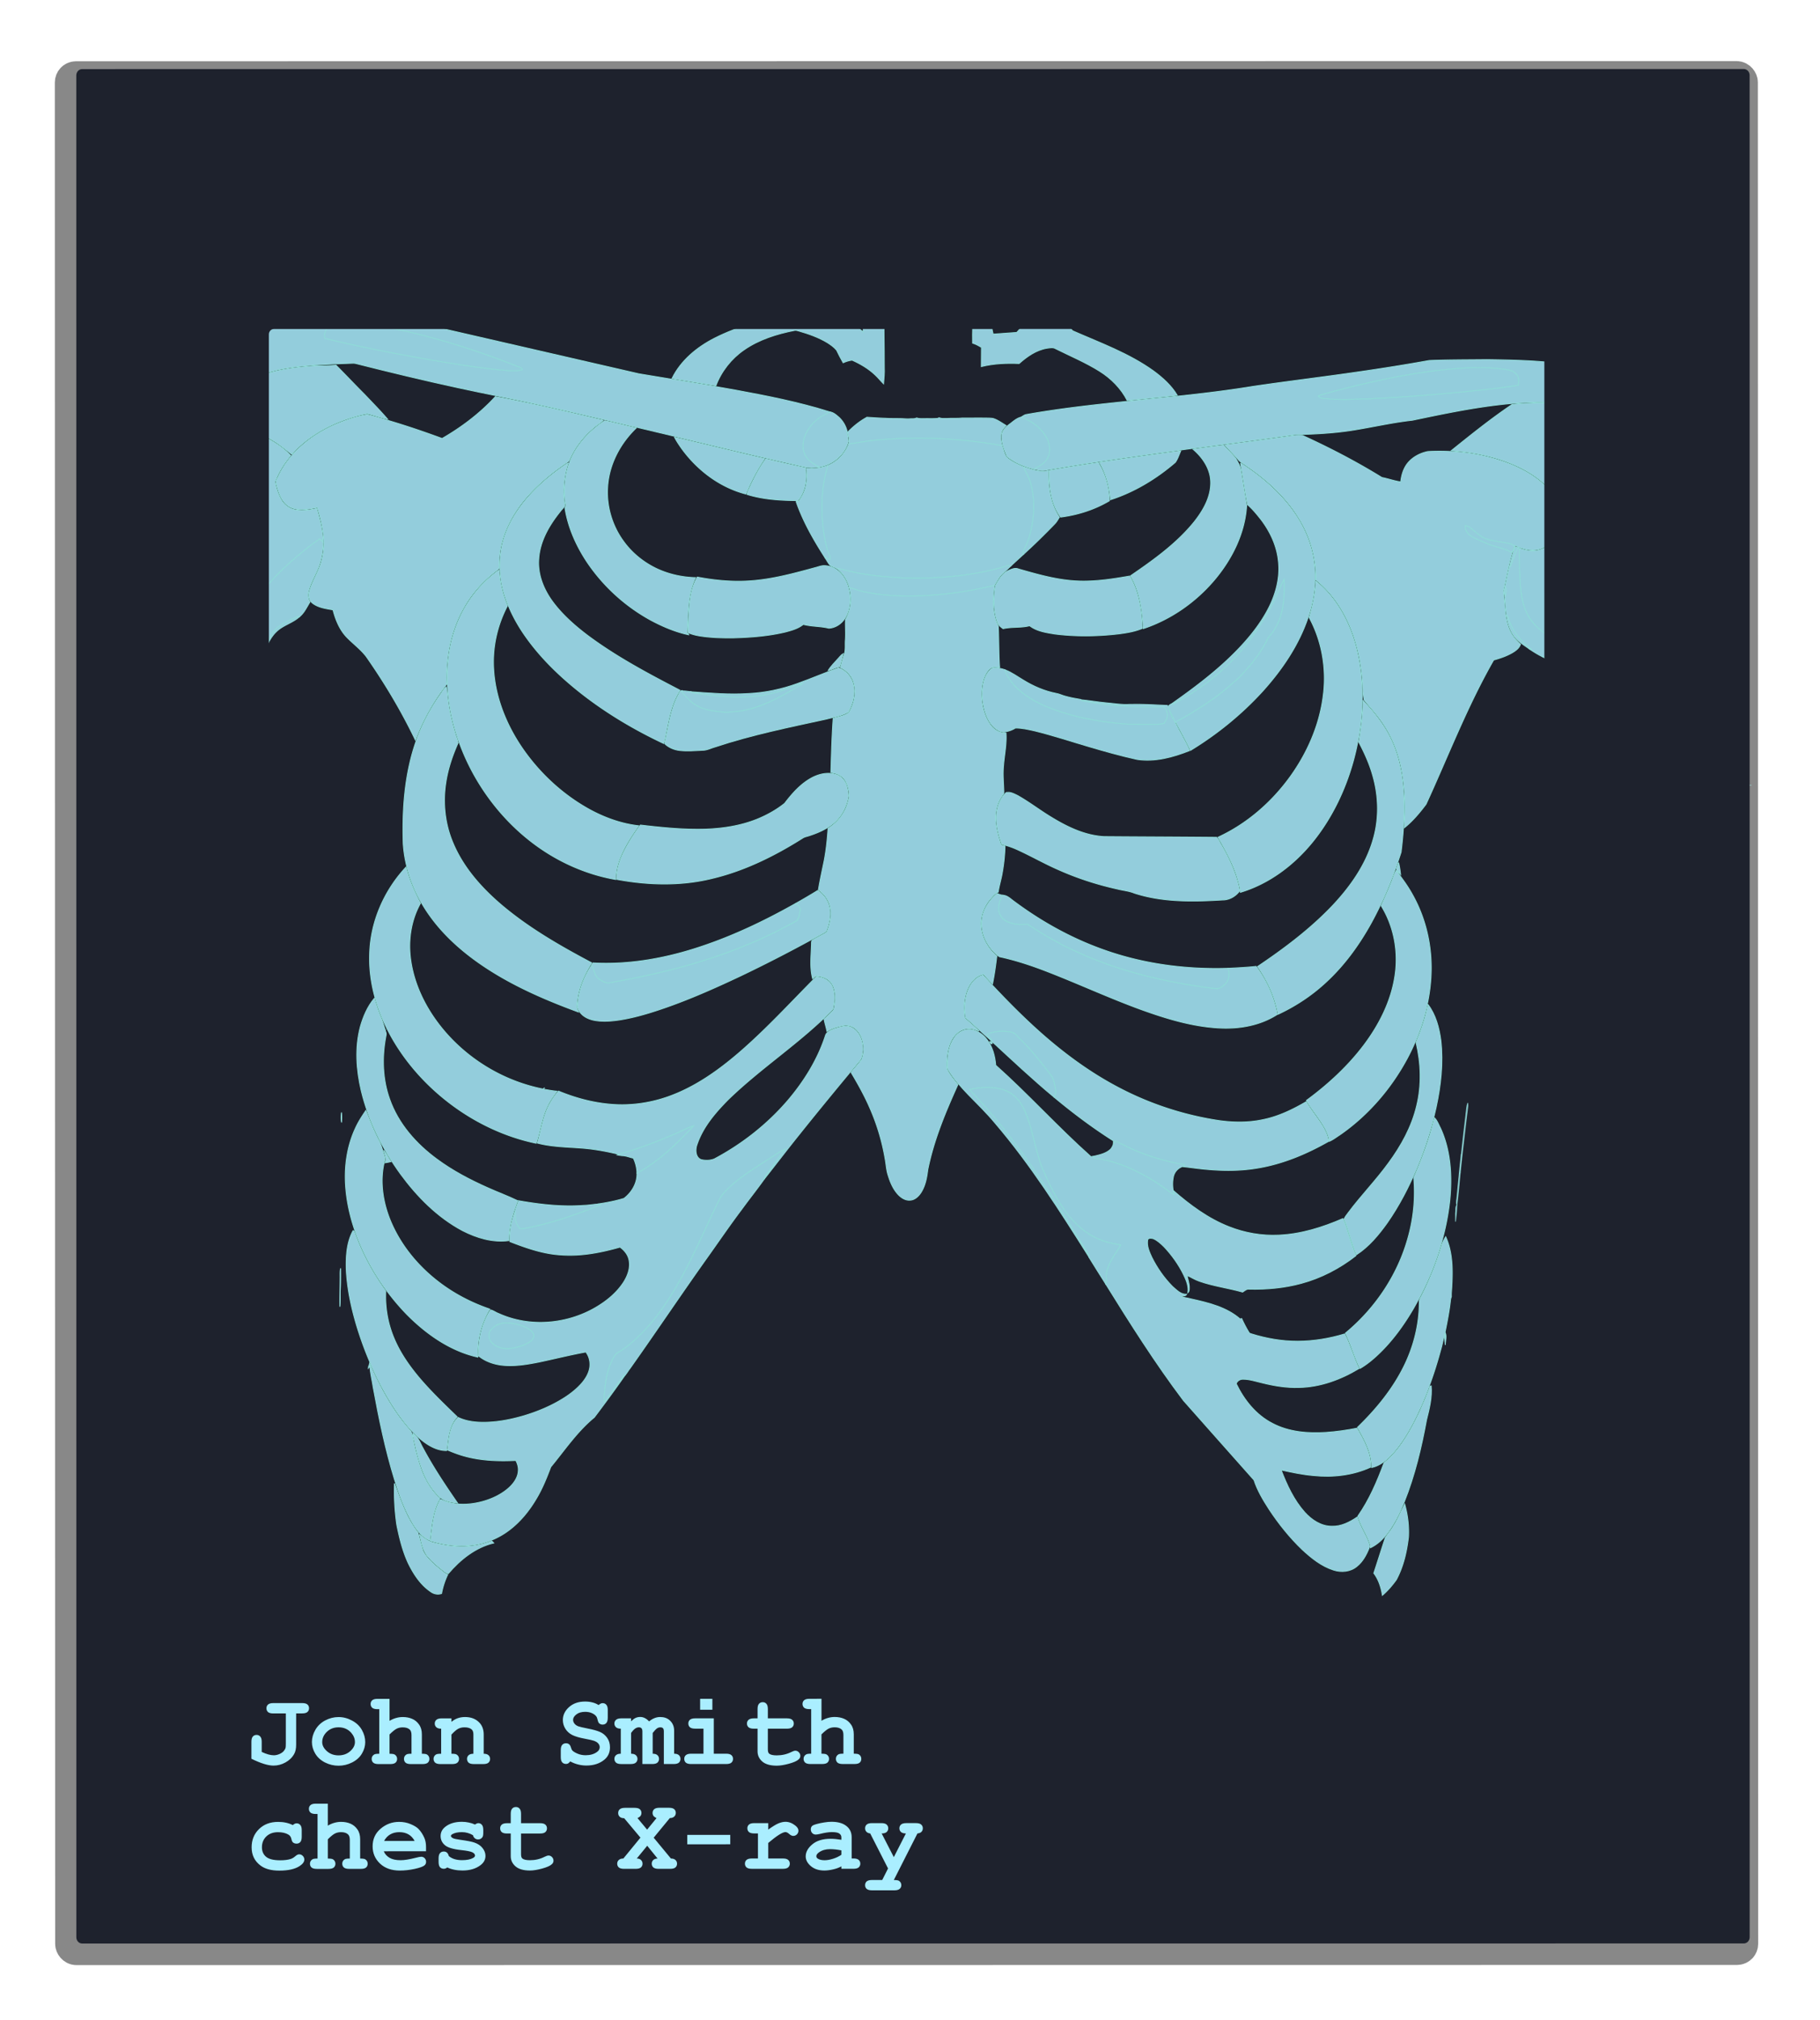<svg xmlns="http://www.w3.org/2000/svg" width="593.242" height="658.282" viewBox="0 0 556.165 617.139"><defs><filter id="a" x="-.015" width="1.03" y="-.019" height="1.038" color-interpolation-filters="sRGB"><feGaussianBlur stdDeviation="5.982"/></filter><filter id="c" x="-.008" width="1.015" y="-.06" height="1.119" color-interpolation-filters="sRGB"><feGaussianBlur stdDeviation=".106"/></filter><filter id="b" x="-.008" width="1.017" y="-.077" height="1.155" color-interpolation-filters="sRGB"><feGaussianBlur stdDeviation=".106"/></filter></defs><g transform="matrix(-4.456 -3.786 4.518 -4.838 550.437 7575.044)"><rect ry=".315" rx=".284" transform="matrix(-.787 .616 -.712 -.702 0 0)" y="-1239.652" x="-83.897" height="93.988" width="81.248" fill="#1e222d" stroke="#888" stroke-width="1.489" stroke-linecap="round"/><g transform="matrix(-.066 .051 -.061 -.061 969.065 824.977)" opacity=".835" fill="#aef" stroke="#a6fffa" filter="url(#a)"><g stroke-width=".5"><path d="M582.62 336.43c3.984-.11 7.963.11 11.943.115.032 11.681.409 23.348.482 35.024.221 3.171-.175 6.332-.363 9.493-1.709-1.65-3.184-3.543-4.963-5.133-3.906-3.658-8.602-6.355-13.473-8.496-1.81.248-3.557.79-5.206 1.553-1.397-2.371-2.665-4.816-3.878-7.279-1.461-1.769-3.396-3.079-5.312-4.296-5.243-3.129-11.065-5.114-16.919-6.75-.754-.175-1.512-.492-2.284-.299-10.348 2.091-20.701 5.358-29.413 11.488-7.334 5.11-13.087 12.453-16.198 20.843-8.551-1.25-17.066-2.771-25.622-4.021 5.073-10.472 14.396-18.242 24.588-23.499 13.652-7.044 28.641-10.863 43.405-14.814 1.783-.602 3.685-.349 5.537-.391 10.077-.133 20.503.988 29.597 5.638 2.904 1.461 5.551 3.364 8.073 5.404.015-4.862.001-9.719.006-14.58zM646.491 337.215c3.552.096 7.104.165 10.665.119-.078 4.848-.184 9.783 1.167 14.493 4.572-.372 9.144-.726 13.716-1.066 3.529-4.278 8.492-7.568 14.038-8.418 6.971-1.176 13.9 2.261 18.559 7.297 16.096 6.925 32.896 12.852 47.315 23.058 5.33 3.869 10.426 8.354 13.882 14.024-9.705 1.144-19.432 2.086-29.137 3.189-3.676-7.03-9.493-12.788-16.221-16.924-8.184-5.045-17.107-8.698-25.723-12.912-1.544-.937-3.423-.432-5.091-.23-6.212 1.089-11.506 4.839-16.087 8.974-7.384-.257-14.833.069-22.024 1.907-.009-3.713-.009-7.426 0-11.138-1.645-.979-3.336-1.921-5.179-2.454-.206-6.634.157-13.279.12-19.919z"/><path d="M219.118 350.798c20.025-6.833 41.461-8.62 62.497-7.573 16.482 2.316 33.107 3.488 49.576 5.914 40.312 8.96 80.602 18.013 120.914 26.968 18.674 3.047 37.395 5.794 56.032 9.066 18.661 3.313 37.349 6.833 55.481 12.439-2.826 1.526-5.822 2.835-8.188 5.073-4.324 3.814-7.596 9.369-7.343 15.283.014 2.67 1.264 5.192 2.95 7.21 1.797 1.916 4.195 3.088 6.429 4.411-2.913.487-5.941.584-8.832-.097-50.877-11.097-101.418-23.688-152.322-34.651-16.409-3.616-32.97-6.484-49.401-9.994-19.984-4.186-39.871-8.836-59.699-13.716-.947-.244-1.921-.175-2.881-.124-7.03.257-14.061.611-21.078 1.13-9.631.813-19.354 1.833-28.577 4.862-6.19 2.022-11.956 5.165-17.245 8.933-7.623 5.436-14.553 11.75-21.693 17.783-5.85 3.759-13.932 4.306-19.933.574-3.373-2.045-5.794-5.551-6.576-9.411-.694-3.446-.381-7.086.772-10.389 1.374-2.109 3.235-3.864 4.917-5.725 12.053-12.875 27.534-22.327 44.2-27.966m51.612-.716c-1.406 1.792-2.348 4.227-1.751 6.511 12.715 3.033 25.53 5.615 38.373 8.023 20.88 3.796 41.824 7.398 62.934 9.645 4.591.161 9.277 1.176 13.804-.115-.106-.561-.308-1.103-.947-1.176-21.519-8.441-43.598-15.522-66.164-20.581-12.218-2.541-24.634-4.742-37.16-4.319-3.092-.015-6.589-.121-9.089 2.012z"/><path d="M270.73 350.082c2.5-2.132 5.997-2.026 9.089-2.013 12.526-.423 24.942 1.778 37.16 4.319 22.566 5.059 44.646 12.14 66.164 20.581.639.074.841.616.947 1.176-4.526 1.291-9.213.276-13.804.115-21.11-2.247-42.054-5.849-62.934-9.645-12.843-2.408-25.659-4.99-38.373-8.023-.597-2.283.345-4.718 1.751-6.51zM912.518 365.622c11.175-.519 22.373-.519 33.558-.712 12.733.106 25.489.257 38.171 1.558 2.325.101 4.558.813 6.819 1.323 11.304 2.647 22.732 4.728 34.031 7.393 1.792.45 3.658.731 5.33 1.585 8.248 3.901 16.165 8.487 24.464 12.296 3.603 1.622 6.98 3.993 9.227 7.302 1.87 2.757 2.936 6.309 2.036 9.604-.804 3.368-3.497 6.093-6.695 7.292-5.215 1.893-11.184 1.098-15.991-1.544-8.868-4.131-17.498-8.749-26.353-12.894-4.531-2.256-9.305-3.975-14.167-5.358-.758.354-1.558.62-2.325.901l-.161-.055c-.138-.662-.607-1.002-1.236-1.098l1.59.11-.248-.515a123.36 123.36 0 00-16.809-2.973c-4.283-.62-8.625-.368-12.926-.234-22.966 1.084-45.514 5.964-67.924 10.78-11.759 1.36-23.283 4.131-34.95 6.042-11.093 1.806-22.327 2.403-33.544 2.743-48.561 7.086-97.305 13.004-145.631 21.615-2.086.317-4.14-.372-6.162-.767 2.624-1.498 5.565-2.835 7.288-5.441 2.353-3.23 2.086-7.669.685-11.23-1.861-3.979-4.816-7.462-8.533-9.829-2.045-1.521-4.535-2.233-6.612-3.685l-.161-.106c.804-.482 1.581-1.089 2.518-1.3 43.625-7.972 88.096-9.691 131.805-17.094 20.338-3.125 40.758-5.666 61.105-8.754a1174.588 1174.588 0 0041.801-6.955m3.244 5.969c-21.615 2.913-42.904 7.862-63.89 13.735-1.305.377-2.661.648-3.818 1.374 1.751 1.99 4.76 1.13 7.095 1.691 5.487.234 11.019.313 16.496-.216 2.955-.147 5.937.115 8.882-.335 2.757-.349 5.56-.018 8.317-.455 2.003-.345 4.057-.032 6.065-.395 2.238-.446 4.54-.138 6.792-.528 10.16-.758 20.296-1.714 30.438-2.72 10.785-1.199 21.588-2.302 32.303-4.062.083-2.068.542-4.558-1.015-6.217-1.503-1.902-3.998-2.587-6.304-2.84-13.74-1.977-27.668-.723-41.361.968m85.417 21.588l.018.289.91.037-.018-.289-.91-.037z"/><path d="M915.762 371.591c13.693-1.691 27.621-2.945 41.36-.97 2.307.253 4.802.937 6.304 2.84 1.558 1.659 1.098 4.149 1.015 6.217-10.716 1.76-21.519 2.863-32.303 4.062-10.141 1.006-20.278 1.962-30.438 2.72-2.252.391-4.554.083-6.792.528-2.008.363-4.062.051-6.065.395-2.757.437-5.56.106-8.317.455-2.945.45-5.928.188-8.882.335-5.477.528-11.01.45-16.496.216-2.334-.561-5.344.299-7.095-1.691 1.158-.726 2.513-.997 3.818-1.374 20.987-5.871 42.275-10.82 63.891-13.733zM264.196 372.607c3.809.005 7.628-.073 11.423-.432 5.601 5.537 11.047 11.23 16.662 16.758 4.558 4.742 9.231 9.388 13.565 14.341-3.75-.809-7.398-2.017-11.115-2.945-.593-.225-1.213-.101-1.806.028-9.719 2.137-19.148 5.744-27.616 10.991-5.569 3.52-10.867 7.642-15.072 12.747-3.648-2.798-7.173-5.808-11.194-8.083-8.841-5.335-19.226-7.913-29.528-7.706-2.619-.069-5.234.064-7.839.276-2.766-.294-5.45-1.36-7.577-3.166a20.405 20.405 0 003.75-2.752c7.223-6.148 14.281-12.54 22.176-17.833a61.35 61.35 0 0118.945-8.538c8.238-2.165 16.748-3.052 25.226-3.686z"/><path d="M368.573 389.879c21.124 3.777 42.036 8.602 62.957 13.349-1.957 1.769-4.269 3.125-6.19 4.949-5.546 4.848-10.192 10.808-13.096 17.604-.299.63-.51 1.374-1.167 1.732-8.57 5.767-16.611 12.388-23.435 20.168-9.3 10.55-15.991 23.995-16.198 38.268-.11 1.323.267 2.766-.193 4.021-8.028 5.886-14.975 13.326-19.887 22.01-7.839 13.583-10.771 29.574-10.008 45.123-7.591 9.815-13.725 20.779-17.939 32.46-8.271-16.896-18.091-33.016-28.999-48.335-3.281-4.209-7.665-7.343-11.391-11.115-4.232-4.342-6.603-10.086-8.165-15.858-4.149-.726-8.666-1.213-12.076-3.924-2.063-1.608-2.376-4.517-1.677-6.883 1.769-6.52 5.854-12.186 7.191-18.854 2.394-9.962-.005-20.209-2.968-29.767-5.257 1.121-11.134 2.366-16.152-.267-4.779-2.647-6.511-8.248-7.848-13.183-.639-1.659.607-3.143 1.186-4.613 6.507-13.891 19.12-24.055 32.942-30.153 5.964-2.569 12.168-4.742 18.573-5.849 14.782 3.754 29.335 8.418 43.685 13.597 11.376-6.632 21.968-14.734 30.855-24.48zM960.871 390.927c4.522-.685 9.126-.712 13.693-.951 6.171-.345 12.296.721 18.366 1.709 2.661.368 5.032 1.723 7.531 2.628l.161.055c1.383.363 2.844-.014 4.255.248 7.393 2.132 14.217 5.758 21.091 9.144a889.738 889.738 0 0015.715 7.729c1.567.818 3.359 1.319 4.669 2.578-5.349 2.481-9.719 7.173-15.747 8.096-8.436.905-16.781 2.844-24.616 6.116-7.963 3.272-15.416 7.6-23.049 11.547-4.724-5.376-10.876-9.319-17.264-12.443-12.489-5.9-26.261-8.74-40-9.47 11.485-9.309 22.963-18.673 35.195-26.986zM1001.179 393.179l.91.037.018.289-.91-.037-.018-.289zM563.619 397.613c2.123.285 3.639 1.755 5.225 3.047 2.325 2.164 4.012 4.953 4.784 8.041.161 2.031.685 4.021.767 6.056-2.1 7.72-9.066 13.629-16.928 14.833-2.233-1.323-4.632-2.495-6.429-4.411-1.686-2.017-2.936-4.54-2.95-7.21-.253-5.914 3.019-11.469 7.343-15.283 2.366-2.238 5.362-3.548 8.188-5.073zM668.088 404.193c2.27-1.691 4.485-3.892 7.361-4.361 2.077 1.452 4.568 2.164 6.612 3.685 3.717 2.366 6.672 5.85 8.533 9.829 1.401 3.561 1.668 8-.685 11.23-1.723 2.605-4.664 3.943-7.288 5.441-5.643-1.3-11.161-3.561-15.724-7.173-1.65-3.841-3.285-7.926-3.12-12.182.143-2.788 2.202-4.898 4.311-6.469z"/><path d="M585.083 400.531c3.639.216 7.283.446 10.936.538l.533.028c3.318.161 6.64.005 9.962.147 1.19.06 2.385.124 3.58.041 1.328-.165 2.785.156 3.998-.542 1.544.57 3.203.349 4.816.377 2.454-.06 4.917.064 7.37-.17.221-.092.666-.28.891-.372.662.207 1.328.381 2.045.395.868.005 1.742-.009 2.624-.014.161-.009.482-.018.648-.028 2.651-.156 5.316.023 7.963-.267 4.223.005 8.441-.115 12.664-.083 1.838.023 3.69-.06 5.519.221 2.771.832 5.128 2.628 7.623 4.053-1.016 1.071-2.054 2.192-2.536 3.616-.942 2.624-.409 5.491.289 8.11-23.655-4.053-47.844-5.206-71.743-2.941-5.937.455-11.763 1.686-17.65 2.495.823-2.229-.133-4.604-.754-6.759 3.189-3.295 6.723-6.263 10.729-8.519.121-.078.369-.244.493-.326zM413.191 424.986c4.085-8.905 11.148-16.147 19.24-21.532 6.13 1.291 12.209 2.798 18.325 4.159-9.273 8.974-15.674 21.22-16.372 34.224-.721 11.281 2.808 22.75 9.604 31.766 4.949 6.686 11.658 12.011 19.18 15.536 7.122 3.313 14.971 4.972 22.81 5.124-4.687 9.879-4.195 21.045-4.623 31.697-.257.781.827.827.878 1.544-7.701-1.576-15.058-4.641-22.01-8.267-14.998-8.028-28.044-19.694-37.634-33.742-6.369-9.438-11.198-20.071-13.036-31.361 1.016-1.172.055-2.711.037-4.044-.884-8.479.067-17.293 3.601-25.104zM203.201 409.349c2.017-.758 4.191-.561 6.3-.584 8.317-.046 16.703 1.521 24.253 5.068 5.776 2.803 11.322 6.323 15.839 10.927-3.8 4.568-7.04 9.709-9.043 15.32.717 3.676 1.861 7.352 3.818 10.578 1.705 2.895 4.659 4.976 7.959 5.62 4.218.749 8.515.083 12.659-.818 1.843 6.406 3.681 12.917 3.791 19.63-.652-.662-1.305-1.323-1.953-1.985-5.725 3.943-11.047 8.446-16.29 13.004-10.311 9.149-19.704 19.74-25.599 32.317-6.098 12.613-8.322 26.706-8.924 40.597-.547 14.713.087 29.436.947 44.122-.032 3.773.763 7.637 2.785 10.858.744 1.323 2.431 2.1 3.846 1.314 2.362-1.567 3.837-4.094 5.932-5.955.363-.404.919-.395 1.415-.446-.267 2.376-.381 4.765-.602 7.145-24.395.037-48.786.009-73.176.014.221-5.537.354-11.074.423-16.616-.074-6.428.331-12.857.023-19.281-.051-14.281-.533-28.586-2.123-42.785-.974-8.395-2.615-16.795-5.983-24.588-3.414-8.138-7.793-16.345-7.642-25.406 1.383-13.408 3.024-26.927 7.21-39.793 2.123-6.18 4.797-12.48 9.64-17.039 2.729-2.615 6.332-4.021 9.935-4.949 5.215-1.337 10.601-2.468 15.279-5.261 6.378-3.739 12.2-8.591 19.281-11.008zM827.573 410.677c3.773-.473 7.559-1.379 11.377-1.071 15.917 7.122 31.49 15.072 46.406 24.119 3.69.717 7.274 1.958 11.005 2.513.381-3.704 1.415-7.43 3.63-10.472 2.89-3.874 7.421-6.304 12.09-7.283 16.666-.979 33.682 1.282 49.213 7.559 9.778 4.076 19.331 10.049 25.089 19.184 2.031 5.326 2.472 11.276 1.305 16.859-.786 3.52-2.279 7.017-4.93 9.535-3.019 3.065-7.619 4.264-11.805 3.534-1.962-.207-3.777-1.016-5.698-1.379-.749-.354-1.677-1.406-2.477-.694-.749-.561-1.535-1.107-2.454-1.296-4.82-1.135-9.861-1.314-14.557-2.982-3.662-1.59-6.35-4.705-9.7-6.796-.574-.386-1.282-.404-1.916-.519-.23 2.615 1.544 4.806 3.685 6.065 2.978 1.797 6.295 2.918 9.475 4.301 4.466 1.806 9.351 2.477 13.652 4.701.202-.064.607-.188.809-.253-2.187 7.389-3.456 15.003-5.101 22.52.326 3.676.675 7.361.992 11.047.496 4.719 1.227 9.581 3.635 13.753 1.374 2.518 3.359 4.636 5.537 6.479-.744 2.298-2.794 3.786-4.779 4.963-3.364 1.962-7.067 3.235-10.794 4.283-15.21 26.886-26.082 55.885-38.782 83.97-3.699 4.976-7.72 9.856-12.572 13.762.482-10.256.459-20.609-1.264-30.759-1.636-10.123-5.119-20.021-10.812-28.586-3.396-5.303-7.715-9.907-11.818-14.631-1.098-4.512-.731-9.195-1.337-13.776-1.723-16.607-7.026-33.3-17.668-46.406a62.275 62.275 0 00-9.714-9.558c.313-11.382-2.711-22.773-8.289-32.675-7.793-13.905-19.915-24.864-33.089-33.59-1.452-1.043-3.148-1.797-4.283-3.221-2.5-2.927-5.316-5.565-7.867-8.446 11.272-1.561 22.544-3.128 33.806-4.754z"/><path d="M592.265 413.64c23.899-2.265 48.087-1.112 71.743 2.941.754 2.247 1.319 4.623 2.532 6.672 2.913 2.454 6.419 4.113 9.939 5.528 1.549 3.125 3.396 6.134 4.319 9.535 2.927 10.063 2.297 20.917-.51 30.929-.887 3.276-2.399 6.314-3.869 9.351l.496 1.011c-2.449 2.279-4.926 4.526-7.347 6.833-.675-.207-1.388-.482-2.068-.179-8.459 2.821-17.259 4.503-26.077 5.739-11.561 1.558-23.246 2.022-34.899 1.709-11.23-.524-22.493-1.567-33.434-4.26a29.3 29.3 0 00-4.912-.997c-1.222-.652-2.527-1.121-3.782-1.705-1.254-1.287-2.04-2.945-3.056-4.411l.119-.547c.813.671 1.654 1.374 2.757 1.48-.051-.836.028-1.705-.312-2.481-1.971-4.365-2.877-9.112-3.607-13.817-1.402-10.472-1.539-21.211.547-31.605.386-2.238 1.287-4.347 1.599-6.598 5.615-2.252 10.059-6.989 12.172-12.632 5.886-.809 11.713-2.041 17.65-2.496zM473.142 412.859c17.539 3.979 35.033 8.152 52.581 12.09-4.338 6.442-7.926 13.376-10.775 20.595-15.191-3.8-28.43-13.702-37.656-26.21-1.48-2.091-2.964-4.196-4.15-6.475zM775.249 418.024c5.937-.836 11.874-1.732 17.829-2.44 2.339 2.601 4.93 4.972 7.173 7.66 1.057 1.847 2.201 3.717 2.752 5.794 1.222 7.182 2.481 14.36 3.713 21.537-.891 16.064-8.34 31.164-18.559 43.35-10.831 12.889-25.117 22.962-41.089 28.388-.749-10.513-2.16-21.441-7.688-30.635 13.252-9.181 26.578-18.771 36.76-31.435 5.247-6.681 9.847-14.695 9.507-23.462-.224-7.504-4.81-14.093-10.398-18.757zM720.743 425.974c15.761-2.468 31.55-4.756 47.348-6.971-.97 2.247-1.691 4.682-3.12 6.681-11.019 9.558-23.738 17.36-37.634 21.918-.644-7.563-2.587-15.122-6.594-21.628z"/><path d="M518.018 439.782c2.412-5.1 5.068-10.118 8.363-14.704 7.697 1.778 15.412 3.469 23.136 5.128 1.107 6.562-.041 13.675-4.218 18.996-9.967-.018-20.108-.515-29.703-3.428.441-2.082 1.604-4.016 2.422-5.992zM691.67 430.821a1117.542 1117.542 0 0128.421-4.719c4.195 6.566 6.295 14.364 6.654 22.098-8.634 5.169-18.366 8.322-28.315 9.654-5.745-7.641-6.99-17.705-6.76-27.033zM802.958 425.85c12.912 8.156 24.878 18.348 33.254 31.246 5.009 7.766 8.542 16.542 9.902 25.705 1.714 10.876.266 22.065-3.129 32.482-5.307 16.028-14.883 30.309-26.049 42.84-12.195 13.537-26.422 25.218-41.93 34.771-2.367-5.211-5.275-10.146-7.986-15.177-.354-.478-.482-1.374-1.25-1.291 3.083-1.236 5.854-3.111 8.735-4.747 8.616-5.234 17.02-10.932 24.473-17.755 3.993-3.194 7.311-7.113 10.638-10.973 3.685-4.577 7.136-9.406 9.65-14.736.979-1.976 2.739-3.414 3.809-5.335 5.702-8.68 6.176-19.529 5.698-29.578-2.068 4.099-3.685 8.423-5.661 12.572-4.034 7.949-8.63 15.628-13.997 22.755-11.602 15.596-27.042 28.085-44.094 37.294a7.84 7.84 0 01-1.521.221c13.817-9.829 27.442-20.136 39.122-32.501 6.392-6.778 12.26-14.148 16.625-22.401 4.627-8.694 7.389-18.679 6.18-28.563-.937-8.882-4.93-17.204-10.38-24.188-2.403-2.987-4.871-5.978-7.798-8.46-1.626-8.025-2.803-16.131-4.291-24.181zM410.503 428.57c.202-.092.616-.28.818-.377-2.697 7.931-3.184 16.556-1.824 24.8-.657 1.25-1.829 2.16-2.628 3.336-6.364 7.968-11.8 17.36-12.333 27.773-.625 9.213 3.244 18.141 8.804 25.305 5.601 7.237 12.59 13.275 19.901 18.729 16.878 12.397 35.515 22.098 54.116 31.591-4.99 7.761-6.479 17.066-8.188 25.967-.335 1.673-.588 3.368-1.126 4.999-16.891-7.821-33.098-17.227-47.881-28.581-13.174-10.164-25.424-21.804-34.808-35.63-5.294-7.894-9.599-16.556-11.846-25.824-2.55-10.44-2.059-21.657 1.764-31.724 4.425-11.901 12.738-21.932 22.157-30.258 4.141-3.641 8.529-6.986 13.074-10.106z"/><path d="M550.101 430.344c4.163.391 8.437-.032 12.342-1.576-.312 2.252-1.213 4.361-1.599 6.598-2.086 10.394-1.948 21.133-.547 31.605.731 4.705 1.636 9.452 3.607 13.817.34.777.262 1.645.312 2.481-1.103-.106-1.944-.809-2.757-1.48l-.119.547c-6.681-10.224-12.908-20.862-17.057-32.395l.046-.28c.345-.005 1.038-.009 1.383-.009 1.369-1.99 2.633-4.076 3.405-6.373 1.475-4.136 1.494-8.625.984-12.935zM676.478 428.781c4.701 1.438 9.691 3.4 14.654 2.155-.216 9.346 1.112 19.161 6.534 27.028-.34.533-.671 1.071-.997 1.608-.501.804-1.048 1.585-1.7 2.27-5.84 6.098-11.837 12.048-18.054 17.764l-.496-1.011c1.47-3.037 2.982-6.075 3.869-9.351 2.808-10.013 3.437-20.866.51-30.929-.924-3.399-2.771-6.409-4.32-9.534zM1002.061 438.348c6.824-1.296 13.79-2.32 20.751-1.732 2.454.188 4.765 1.098 7.109 1.788 7.357 2.343 14.493 5.592 20.733 10.183.804.809 1.944.248 2.932.188 3.91-.437 7.954.418 11.387 2.339 6.231 3.014 11.754 7.435 16.142 12.783 1.342 1.539 1.434 3.699 1.994 5.588 2.918 11.979 2.881 24.464 1.47 36.65-.23 3.01-1.057 5.923-1.82 8.827-1.921 7.104-4.42 14.047-7.361 20.793-.96 1.939-.579 4.168-.795 6.254-1.034 22.176-1.599 44.379-1.277 66.573.018.666.041 1.337.078 2.017-6.309.349-12.632-.018-18.936.193-6.879.179-13.762-.129-20.632.207-5.344.069-10.697-.161-16.028.119-3.603.179-7.205.018-10.803.092a70.642 70.642 0 01-.184-1.613c-1.273-7.508-2.279-15.058-3.414-22.589-2.389-15.361-5.358-31.035-12.944-44.788-3.814-1.466-7.513-3.212-11.129-5.114.689.055 1.447.051 2.109.377 2.596 1.158 5.252 2.21 8.009 2.945.864.271 2.022.354 2.293 1.424 2.546 6.185 5.096 12.402 6.87 18.867 3.795 12.788 5.569 26.045 7.83 39.159.482 2.399.643 4.88 1.447 7.205 4.342 2.219 9.912 2.785 14.318.418.675-.308.244-1.103.221-1.627-1.801-7.936-3.961-15.784-6.332-23.563-4.669-14.401-9.797-28.687-13.169-43.465-.437-1.567-.607-3.207-1.149-4.737-4.03-2.022-8.368-3.419-12.361-5.537-6.704-3.446-13.583-7.531-17.645-14.107-4.232-6.53-5.027-14.511-5.528-22.088-.211-6.006-.694-12.021-.441-18.031 3.336 1.264 7.012 1.916 10.559 1.241 3.483-.648 6.649-2.771 8.625-5.707 2.863-4.14 3.869-9.291 3.846-14.249-.106-3.92-.726-7.885-2.302-11.497 1.783-1.535 4.131-2.348 6.222-3.428 2.9-1.448 6.19-1.627 9.305-2.358zM934.151 461.489c.634.115 1.342.133 1.916.519 3.35 2.091 6.038 5.206 9.7 6.796 4.696 1.668 9.737 1.847 14.557 2.982.919.188 1.705.735 2.454 1.296l.184.142c-.391 1.02-.538 2.178-1.19 3.079-.202.064-.607.188-.809.253-4.301-2.224-9.186-2.895-13.652-4.701-3.18-1.383-6.497-2.504-9.475-4.301-2.141-1.259-3.915-3.451-3.685-6.065zM250.535 486.109c5.243-4.558 10.564-9.061 16.29-13.004.648.662 1.3 1.323 1.953 1.985.096 4.862-.795 9.728-2.472 14.291-1.797 4.724-4.499 9.103-5.73 14.038-.588 2.137-.391 4.489.836 6.373-1.866 2.987-3.299 6.41-6.13 8.643-.175-.051-.528-.147-.703-.198-3.694 1.438-7.311 3.198-10.596 5.436-2.5 1.76-4.687 4.08-5.923 6.906-.404.942-.937 1.939-.712 3.005a20.699 20.699 0 00-.464 2.389c-.744.437-.864 1.291-.997 2.068-1.631 10.739-1.879 21.62-2.518 32.446-.005 1.186-.349 2.523.427 3.561-.574 8.142-1.526 16.257-1.833 24.418-.096 1.797-.418 3.616-.06 5.408l.023.689c-.041.069-.124.207-.165.28l.175-.06a3.831 3.831 0 01-.234 1.696c-.8-.064-1.006 1.158-.161 1.25l-.083.4c-.175.257-.345.519-.519.786-.496.051-1.052.041-1.415.446-2.095 1.861-3.57 4.388-5.932 5.955-1.415.786-3.102.009-3.846-1.314-2.022-3.221-2.817-7.086-2.785-10.858-.859-14.686-1.493-29.408-.947-44.122.602-13.891 2.826-27.984 8.924-40.597 5.893-12.575 15.285-23.167 25.597-32.316zM963.435 473.436c.492.188.997.377 1.507.574-1.424 3.267-2.775 6.571-3.846 9.971-.17.634-.547 1.176-1.112 1.521.938-4.075 1.871-8.183 3.451-12.066z"/><path d="M964.943 474.01c.216.083.648.253.864.335-.253 6.01.23 12.025.441 18.031.501 7.577 1.296 15.559 5.528 22.088 4.062 6.576 10.941 10.661 17.645 14.107 3.993 2.118 8.331 3.515 12.361 5.537.542 1.53.712 3.171 1.149 4.737 3.373 14.778 8.501 29.064 13.169 43.465 2.371 7.779 4.531 15.628 6.332 23.563.023.524.455 1.319-.221 1.627-4.407 2.366-9.976 1.801-14.318-.418-.804-2.325-.965-4.806-1.447-7.205-2.261-13.114-4.034-26.371-7.83-39.159-1.774-6.465-4.324-12.682-6.87-18.867-.271-1.071-1.429-1.153-2.293-1.424-2.757-.735-5.413-1.787-8.009-2.945-.662-.326-1.42-.322-2.109-.377-2.463-1.218-4.825-2.628-7.104-4.154l.643-.165c-5.091-4.03-9.682-8.924-12.227-14.975-.703-1.438-.8-3.189-1.999-4.342-.551-3.566-.859-7.178-1.048-10.775.409-1.912 1.071-4.246.041-6.01.804-3.722 1.452-7.476 2.344-11.18.565-.345.942-.887 1.112-1.521 1.07-3.402 2.421-6.706 3.846-9.973zM667.5 486.261c.68-.303 1.392-.028 2.068.179-1.346 1.291-2.647 2.638-4.103 3.8-2.435 2.008-3.809 4.921-5.399 7.573-8.841 2.013-17.732 3.874-26.748 4.894-16.207 1.889-32.772 2.463-48.855-.726-3.01-.551-5.872-1.673-8.841-2.371-1.176-4.397-3.685-8.51-7.444-11.157a29.3 29.3 0 014.912.997c10.941 2.693 22.203 3.736 33.434 4.26 11.653.312 23.338-.152 34.899-1.709 8.818-1.237 17.617-2.919 26.077-5.74z"/><path d="M555.541 488.076c1.824-.423 3.58-1.3 5.491-1.199 4.264.041 8.225 2.458 10.711 5.84 2.95 3.975 4.232 8.983 4.319 13.882-.096 4.067-1.016 8.271-3.46 11.603-2.054 2.798-5.335 4.806-8.832 4.972-4.889-1.176-9.994-.859-14.87-2.114-2.964 2.454-6.768 3.497-10.412 4.485-10.054 2.454-20.425 3.263-30.736 3.607-6.291.069-12.613-.055-18.844-.988-2.38-.358-4.738-.91-6.952-1.861-.037-5.192.193-10.385.538-15.563.51-5.785 1.521-11.713 4.489-16.795 10.615 1.953 21.477 2.863 32.253 1.889 12.374-1.086 24.385-4.441 36.305-7.758zM668.06 489.151c1.82-.813 3.92-1.866 5.918-1.048 10.284 2.872 20.659 5.781 31.343 6.608 11.258.914 22.493-.878 33.544-2.863 5.408 9.121 7.072 19.91 7.582 30.35-4.283 1.843-8.919 2.619-13.505 3.249-12.365 1.535-24.933 1.806-37.321.34-5.114-.795-10.592-1.516-14.833-4.733-5.041 1.346-10.353.584-15.426 1.801-1.199-.841-2.445-1.742-3.088-3.097-2.789-6.888-2.596-14.543-1.654-21.776 1.885-3.349 3.838-7.053 7.44-8.831zM368.049 493.172c1.121-.887 2.183-1.861 3.451-2.536.4 7.122 2.206 14.134 4.981 20.692-4.76 9.199-7.518 19.423-7.871 29.785-.62 19.304 6.69 38.144 17.783 53.693 10.114 14.144 23.348 26.105 38.644 34.412 8.933 4.802 18.679 8.257 28.802 9.342-4.563 6.562-8.983 13.381-11.501 21.022-1.084 3.308-1.691 6.787-1.654 10.275-17.98-3.028-35.083-10.729-49.539-21.799-14.378-10.973-26.252-25.13-34.831-41.034-9.029-16.813-14.562-35.731-14.557-54.897.009-11.731 2.242-23.54 7.173-34.224 4.355-9.568 10.967-18.091 19.119-24.731zM823.111 505.872c1.976-4.149 3.593-8.473 5.661-12.572.478 10.049.005 20.898-5.698 29.578-1.071 1.921-2.831 3.359-3.809 5.335-2.513 5.33-5.964 10.16-9.65 14.736-3.327 3.86-6.644 7.779-10.638 10.973-7.453 6.824-15.858 12.522-24.473 17.755-2.881 1.636-5.652 3.511-8.735 4.747-.381-.896-.708-1.815-1.144-2.674-1.071-2.109-2.1-4.269-2.697-6.562.519-.335.947-.914 1.572-1.048a7.765 7.765 0 001.521-.221c17.052-9.208 32.492-21.698 44.094-37.294 5.367-7.125 9.962-14.803 13.996-22.753zM847.327 494.146c12.526 9.833 20.269 24.629 24.129 39.858 5.248 20.999 4.085 43.249-1.415 64.078-4.572 17.061-12.241 33.424-23.283 47.274-10.849 13.583-25.31 24.662-42.063 29.776-.083-2.817-1.043-5.514-1.801-8.202-2.61-8.437-7.012-16.147-11.442-23.733 16.703-7.798 30.971-20.333 41.677-35.263 9.912-13.868 16.901-30.038 18.95-47.03 2.003-15.586-.832-31.807-8.473-45.578 2.044-6.88 3.547-13.975 3.721-21.18zM957.641 496.682c1.029 1.764.368 4.099-.041 6.01-.34-1.994-.671-4.048.041-6.01z"/><path d="M633.317 502.706c9.016-1.02 17.907-2.881 26.748-4.894-.809 7.862-1.314 16.354 2.463 23.582.459 7.954.335 15.949.947 23.904-1.516-.018-3.065-.257-4.545.106-2.114 1.163-3.4 3.382-4.301 5.546-2.022 5.316-1.98 11.207-.928 16.735.846 4.149 2.399 8.257 5.087 11.58 2.1 2.578 5.294 4.374 8.689 4.172.501 6.378-.878 12.701-1.305 19.046-.473 5.124.147 10.261.303 15.384.115.809-.597 1.369-.965 2.003-2.661 3.644-3.8 8.216-3.796 12.687.023 5.487 1.526 10.821 3.336 15.959.772.198 1.535.386 2.32.593-.073 5.381-.639 10.752-1.571 16.05-.611 3.58-1.7 7.058-2.187 10.661-1.852.758-3.115 2.385-4.416 3.828-3.479 3.97-5.629 9.149-5.611 14.461.032 7.329 3.874 14.295 9.475 18.89-.616 5.418-1.314 10.84-2.376 16.193-1.783-1.833-3.575-3.658-5.248-5.588-4.03.703-7.049 3.933-8.781 7.467-2.72 5.588-2.941 12.057-1.967 18.104 2.739 2.518 5.684 4.825 8.313 7.467-2.348-1.025-4.917-1.783-7.495-1.3-3.818.579-6.856 3.483-8.547 6.833-2.536 5.013-2.89 10.794-2.624 16.308 1.627 3.437 4.163 6.387 6.576 9.305-7.127 16.014-13.877 32.377-17.19 49.663-.515 4.609-1.406 9.356-3.956 13.312-1.443 2.164-3.63 4.237-6.387 4.283-2.362.175-4.535-1.089-6.217-2.633-3.313-3.161-5.202-7.499-6.539-11.805-1.039-3.115-1.181-6.415-1.824-9.613a125.188 125.188 0 00-9.135-29.477c-3.148-7.081-6.989-13.822-11.014-20.43 2.022-2.536 4.214-4.94 6.125-7.554 1.319-3.304 1.36-7.053.519-10.486-.735-3.051-2.348-6.015-4.967-7.835-2.003-1.374-4.586-1.82-6.939-1.236-3.129.708-6.281 1.553-8.983 3.35-.473-2.389-1.259-4.692-1.742-7.072 1.806-1.489 3.405-3.198 5.064-4.843.951-.901.823-2.343 1.066-3.524.528-4.232.63-8.974-1.953-12.6-2.082-2.932-5.804-4.03-9.241-4.14-.574.556-1.163 1.098-1.742 1.654-1.783-6.304-1.006-12.898-.855-19.345.087-.956-.087-1.971.303-2.863 2.541-1.53 5.192-2.872 7.761-4.352.45-.271.919-.574 1.066-1.112 1.783-4.747 2.803-10.059 1.392-15.04-1.02-3.708-3.584-6.815-6.695-8.993.873-5.482 2.045-10.909 3.134-16.345 1.227-6.369 1.847-12.829 2.229-19.295 5.675-3.478 9.957-9.126 11.557-15.609 1.282-3.814.391-8.055-1.337-11.58-1.65-3.299-5.257-4.999-8.795-5.303.216-10.477.432-20.958 1.098-31.412 3.12-.96 6.576-1.461 9.231-3.483 3.056-5.358 4.471-12.071 2.38-18.031-1.232-3.616-4.126-6.47-7.559-8.055.68-2.532 1.287-5.091 2.086-7.591.965-2.771.395-5.739.643-8.602.244-3.892-.143-7.789-.009-11.676 3.244-5.546 3.837-12.356 2.132-18.509 2.968.698 5.831 1.82 8.841 2.371 16.086 3.192 32.651 2.618 48.858.729zM958.647 513.468c1.199 1.153 1.296 2.904 1.999 4.342 2.546 6.052 7.136 10.945 12.227 14.975l-.643.165c-3.561-2.504-7.536-4.797-9.866-8.607-2.085-3.265-3.174-7.066-3.717-10.875zM243.982 523.674c3.285-2.238 6.902-3.998 10.596-5.436.175.051.528.147.703.198-3.892 3.552-9.305 4.816-13.101 8.492-2.049 1.866-3.534 4.232-4.834 6.658-.225-1.066.308-2.063.712-3.005 1.237-2.827 3.424-5.147 5.924-6.907zM235.886 538.042c.133-.777.253-1.631.997-2.068-1.002 12.692-2.105 25.378-3.088 38.075-.777-1.039-.432-2.376-.427-3.561.638-10.826.886-21.707 2.518-32.446z"/><path d="M569.391 540.726c.942-.96 1.691-2.151 2.895-2.817-.556 2.582-1.328 5.114-1.98 7.674-2.357.23-4.356 1.668-6.658 2.1 1.561-2.578 3.78-4.687 5.743-6.957zM659.013 545.951c2.536-.671 5.238-.009 7.688.767l.018.074c.4 2.247 1.751 4.14 3.033 5.978 3.538 5.192 8.901 8.772 14.254 11.892 6.86 3.667 14.318 6.084 21.794 8.152 10.656 2.789 21.615 4.255 32.588 5.027 5.523.101 11.051.037 16.579.018 1.512.009 3.01-.239 4.489-.574 1.061-1.742 2.362-3.662 1.81-5.813-.345-1.576-1.034-3.984-3.106-3.676-6.295.032-12.595.064-18.89-.069-2.123-.271-4.25-.505-6.392-.455-6.787-.579-13.569-1.36-20.269-2.619-.542-.253-1.594-.005-1.641-.8 5.004.432 10.022 1.319 15.053 1.728 4.42.34 8.841 1.149 13.284.8 7.348-.248 14.69.188 22.029.469.951 2.412 2.04 4.765 3.042 7.159.064-.064.188-.193.248-.257.437.859.763 1.778 1.144 2.674 2.757 5.601 6.203 10.863 8.68 16.611-9.613 3.837-20.053 6.801-30.479 5.28-9.617-2.054-19.102-4.659-28.549-7.38-10.389-2.964-20.669-6.318-31.187-8.818-3.717-.8-7.485-1.686-11.308-1.608-1.608 1.029-3.405 1.714-5.284 2.104-2.068.744-4.25-.312-5.96-1.443-3.469-2.5-5.436-6.525-6.672-10.513-1.558-5.215-2.003-10.821-.896-16.17.7-3.24 2.106-6.563 4.9-8.538z"/><path d="M545.882 555.37c8.005-2.854 15.789-6.369 23.802-9.153 4.14 1.397 7.421 4.976 8.515 9.204 1.544 5.523-.018 11.4-2.633 16.335-3.984 2.417-8.74 3.07-13.174 4.292-21.487 4.793-43.097 9.31-63.986 16.363-2.573.685-4.986 2.123-7.71 2.109-4.411.244-8.855.662-13.261.184-3.253-.358-6.428-1.663-8.813-3.924 2.206-9.585 3.12-19.69 7.853-28.489.63-.947.937-2.711 2.426-2.371l-.129.262c-.074.142-.216.427-.285.565 2.748 3.06 5.542 6.268 9.314 8.096 4.558 2.513 9.879 2.821 14.948 3.377 1.663.248 3.331-.018 4.99-.184 9.475-.4 18.403-4.099 26.785-8.271 3.736-2.059 7.485-4.113 11.134-6.332 1.048-.607 2.128-1.186 3.014-2.031-3.566.698-6.787 2.5-10.238 3.575-5.771 2.036-11.759 3.432-17.847 4.062-4.908.175-9.82.956-14.723.239-7.205-.193-14.387-1.084-21.509-2.173-.119-.138-.358-.404-.478-.538 11.143.726 22.327 1.636 33.493.823 9.741-.515 19.368-2.633 28.512-6.02zM666.719 546.792c3.901 1.392 7.237 3.92 10.812 5.96 5.845 3.534 12.26 6.199 18.987 7.495 1.778.257 3.382 1.107 5.114 1.549 3.047.841 6.162 1.429 9.287 1.898l.051.161c.046.795 1.098.547 1.641.8 6.7 1.259 13.482 2.04 20.269 2.619 2.141-.051 4.269.184 6.392.455 6.295.133 12.595.101 18.89.069 2.072-.308 2.762 2.1 3.106 3.676.551 2.151-.749 4.071-1.81 5.813-1.48.335-2.978.584-4.489.574-5.528.018-11.056.083-16.579-.018-10.973-.772-21.932-2.238-32.588-5.027-7.476-2.068-14.934-4.485-21.794-8.152-5.353-3.12-10.716-6.7-14.254-11.892-1.285-1.84-2.636-3.733-3.035-5.98z"/><path d="M563.647 547.683c-.235.221-.235.221 0 0zM538.434 558.978c3.451-1.075 6.672-2.877 10.238-3.575-.887.845-1.967 1.424-3.014 2.031-3.648 2.219-7.398 4.273-11.134 6.332-8.381 4.172-17.31 7.871-26.785 8.271-1.659.165-3.327.432-4.99.184-5.068-.556-10.389-.864-14.948-3.377-3.773-1.829-6.566-5.036-9.314-8.096.069-.138.211-.423.285-.565 1.673-.184 3.368.266 5.059.312l.046.074c.119.133.358.4.478.538 7.122 1.089 14.304 1.98 21.509 2.173 4.903.717 9.815-.064 14.723-.239 6.088-.631 12.075-2.028 17.847-4.063zM337.694 563.099c1.117-1.526 2.013-3.244 3.405-4.544.671 2.265.662 4.65 1.02 6.975.887 6.833 2.422 13.583 4.512 20.154.464 1.833 1.438 3.557 1.668 5.431-3.304 7.49-5.886 15.352-7.007 23.481-1.659 11.575-.253 23.614 4.384 34.376 6.13 14.451 16.942 26.366 28.885 36.31 15.986 13.257 34.169 23.508 52.535 33.057-4.779 7.614-8.432 16.276-8.538 25.388-.147 1.19.588 2.192 1.048 3.235-18.886-6.796-37.546-14.663-54.433-25.622-12.871-8.363-24.777-18.569-33.622-31.21-8.308-11.777-13.67-25.732-14.787-40.138-.818-20.347.519-41.149 7.32-60.499 3.294-9.373 7.976-18.219 13.61-26.394zM875.357 563.439c6.07 6.254 11.685 13.078 15.678 20.866 4.136 8.009 6.493 16.836 7.646 25.751 1.732 13.656 1.071 27.506-.524 41.14-4.434 14.231-9.999 28.159-17.112 41.273-6.883 12.627-15.361 24.496-25.889 34.344-8.234 7.779-17.746 14.167-27.989 18.991-1.866-9.999-6.254-19.409-12.163-27.644 15.196-10.325 29.955-21.5 42.665-34.831 10.766-11.377 20.145-24.652 24.285-39.94 3.345-12.08 2.863-25.071-.804-37.022-1.944-6.589-4.862-12.839-8.115-18.867 1.33-7.95 2.23-15.987 2.322-24.061zM231.759 604.845c.041-.073.124-.211.165-.28l.009.221-.174.059zM231.539 607.731c-.845-.092-.639-1.314.161-1.25-.042.313-.124.938-.161 1.25zM554.59 610.07c4.292-2.279 9.507-3.469 14.231-1.847 2.702.85 4.82 3.097 5.79 5.725.781 2.118 1.186 4.375 1.277 6.631-.891 6.102-3.865 11.993-8.652 15.954-4.067 3.432-9.034 5.574-14.043 7.233-1.213.418-2.527.616-3.621 1.314-16.193 10.344-33.631 19.138-52.375 23.734-18.279 4.678-37.505 4.273-55.972.951-.129-8.262 3.648-15.927 7.784-22.856a128.279 128.279 0 015.85-8.772c12.526 1.392 25.121 2.587 37.739 2.16 10.298-.404 20.669-2.04 30.249-5.964 5.689-2.353 11.138-5.404 15.931-9.277 4.384-5.8 9.324-11.485 15.812-14.986z"/><path enable-background="new" d="M1073.326 608.581l.464.404c.014.584.041 1.176.083 1.778 1.618.547 3.345.289 5.032.335 7.669.037 15.338-.087 23.003.064-6.291.23-12.591.009-18.881.096-3.285-.046-6.575.133-9.843-.175-2.357-.533-4.774-.202-7.155-.271-3.86-.028-7.711.028-11.561-.023 6.304-.211 12.627.156 18.936-.193a81.843 81.843 0 01-.078-2.015z" opacity=".56"/><path enable-background="new" d="M1017.809 611.118c5.33-.28 10.684-.051 16.028-.119 6.87-.335 13.753-.028 20.632-.207 3.851.051 7.701-.005 11.561.023 2.38.069 4.797-.262 7.155.271-.414.041-1.25.124-1.663.17a5657.52 5657.52 0 01-51.456.161c-4.457.372-8.933.409-13.399.211 3.702-.391 7.502.445 11.142-.51z" opacity=".66"/><path d="M667.706 618.134c2.32-.799 4.692.593 6.764 1.544 6.998 3.855 13.349 8.758 20.25 12.788 9.241 5.523 19.419 10.242 30.337 10.766 21.859.041 43.717-.037 65.576.037 1.208 1.259 1.856 3.06 2.84 4.54 4.806 8.271 8.979 17.071 10.743 26.541-2.247 3.088-5.914 5.266-9.788 5.275-17.167 1.149-34.854 1.599-51.451-3.639-3.217-1.296-6.709-1.535-10.045-2.371-11.727-2.523-23.233-6.134-34.219-10.95-8.179-3.479-15.922-7.871-24.037-11.492-2.95-1.346-6.038-2.357-9.19-3.097-1.889-5.28-3.414-10.817-3.24-16.473.176-4.922 1.881-9.981 5.46-13.469zM895.507 661.043c.349-1.277.841-2.513 1.25-3.768a57.407 57.407 0 011.185 6.966c-.896-.974-2.045-1.925-2.435-3.198zM892.35 669.369c1.071-2.431 1.682-5.068 2.978-7.384 3.456 4.384 6.824 8.864 9.553 13.748 8.441 14.644 12.182 31.835 11.157 48.671-.928 16.289-5.859 32.216-13.445 46.617-9.333 17.59-22.621 33.199-38.975 44.627-2.026 1.3-3.929 2.876-6.162 3.786-.092-2.486-1.13-4.806-2.215-6.994-3.152-5.946-7.825-10.89-11.198-16.698 12.554-9.328 24.161-20.099 33.493-32.694 8.593-11.648 15.288-25.038 17.443-39.462 2.206-14.102-.551-29.013-8.207-41.112 1.902-4.351 3.868-8.675 5.578-13.105zM297.657 713.872c.363-18.656 8.207-36.866 20.839-50.495 1.82 7.366 4.972 14.346 8.57 20.976-5.257 9.493-6.948 20.687-5.638 31.398 2.095 16.965 10.706 32.588 22.18 45.041 14.649 15.862 34.431 26.95 55.655 30.989l.956-.79-.354.363-.51.528c2.67.358 5.316.924 8.009 1.112-2.036 2.812-4.099 5.643-5.537 8.827-3.23 6.792-4.067 14.355-6.286 21.477-18.187-3.644-35.387-11.667-50.247-22.709-13.496-10.049-25.176-22.626-33.774-37.11-8.827-14.928-14.364-32.145-13.863-49.607zM545.386 683.283a351.117 351.117 0 0013.059-7.766c3.042 2.086 5.519 5.11 6.548 8.689 1.466 4.77.4 9.875-1.254 14.451-.156.721-.855 1.043-1.434 1.383-16.142 9.039-32.501 17.696-49.172 25.723-16.868 8.051-34.008 15.688-51.86 21.312-5.905 1.829-11.897 3.414-18.003 4.384-4.788.712-9.705 1.144-14.497.248-3.203-.611-6.451-2.04-8.4-4.76-.717-1.089-1.544-2.279-1.333-3.648.368-8.519 3.501-16.763 8.133-23.853 1.296 2.775 1.516 6.35 4.246 8.234 1.852 1.181 3.984 2.619 6.295 2.1 28.632-5.202 57.089-12.402 83.759-24.216 4.108-1.604 7.927-3.828 12.007-5.482 4.301-2.49 8.818-4.595 13.101-7.118 1.107-1.985 1.7-4.411 1.595-6.695-.056-1.598-1.462-2.471-2.79-2.986zM663.01 676.611c1.006.528 2.086.896 3.226 1.006l-.023.046c-1.121 1.64-1.663 3.584-2.118 5.496-.795 3.58.868 7.678 4.172 9.392 3.823 2.013 8.28 2.284 12.499 1.792 2.959 1.746 5.79 3.722 8.777 5.44 3.929 2.417 8.078 4.439 12.08 6.727 6.249 2.84 12.416 5.891 18.886 8.225 17.112 6.663 35.056 10.987 53.137 14.038 6.001.795 11.97 1.935 18.008 2.366 1.737-.322 3.212-1.516 4.517-2.651 2.449-2.362 2.518-6.13 1.604-9.199 5.468-.299 10.945-.593 16.391-1.213 6.18 8.188 10.569 17.774 12.489 27.86-9.622 6.249-21.339 8.492-32.68 8.106-16.037-.574-31.586-5.183-46.621-10.486-18.233-6.497-35.878-14.497-53.955-21.399-9.406-3.603-19.01-6.769-28.88-8.813-6.833-4.917-11.419-13.514-10.206-22.042.757-5.845 4.318-10.914 8.697-14.691z"/><path d="M664.095 683.159c.455-1.912.997-3.855 2.118-5.496 2.683-.014 4.558 2.04 6.603 3.46 16.087 11.8 33.81 21.459 52.696 27.961 23.136 8.055 47.83 11.115 72.262 10.206.914 3.069.846 6.837-1.604 9.199-1.305 1.135-2.78 2.33-4.517 2.651-6.038-.432-12.007-1.571-18.008-2.366-18.082-3.051-36.025-7.375-53.137-14.038-6.47-2.334-12.636-5.385-18.886-8.225-4.002-2.288-8.152-4.31-12.08-6.727-2.987-1.719-5.817-3.694-8.777-5.44-4.218.492-8.675.221-12.499-1.792-3.303-1.715-4.966-5.813-4.171-9.393zM491.187 708.34c18.881-6.429 36.894-15.191 54.199-25.057 1.328.515 2.734 1.388 2.789 2.987.106 2.284-.487 4.71-1.595 6.695-4.283 2.523-8.8 4.627-13.101 7.118-4.08 1.654-7.899 3.878-12.007 5.482-26.67 11.814-55.127 19.014-83.759 24.216-2.311.519-4.443-.919-6.295-2.1-2.729-1.884-2.95-5.459-4.246-8.234l-.014-.037.648-1.038c21.543 1.06 43.062-3.047 63.381-10.032zM647.249 731.132c1.599-3.207 4.301-6.107 7.904-6.943 12.338 13.147 25.034 26.017 38.906 37.56 12.572 10.458 26.1 19.846 40.666 27.318 17.939 9.259 37.418 15.531 57.388 18.514 8.855 1.3 17.967 1.406 26.739-.538 8.947-1.847 17.218-5.928 25.034-10.532 2.904 4.917 6.686 9.245 9.691 14.098 1.645 2.725 3.042 5.679 3.478 8.864-12.866 7.421-26.798 13.316-41.512 15.779-9.677 1.682-19.57 1.723-29.33.887-4.549-.345-9.066-1.02-13.606-1.461l.129-.262c.11-.234.34-.698.45-.933a126.282 126.282 0 01-23.701-6.148c-4.659-1.572-9.039-3.809-13.505-5.831-1.062-.551-2.036-1.351-3.263-1.452-.322.657-.657 1.319-.997 1.98-.152-.864.473-2.151-.611-2.546-11.943-7.476-23.283-15.885-34.173-24.813 1.351-1.879.878-4.283.538-6.392-.492-2.288-1.153-4.627-2.569-6.525-5.588-7.076-11.198-14.171-17.7-20.434-1.705-1.516-3.033-3.786-5.454-4.182-4.641-.937-9.59-.57-13.974 1.241.735 1.277 1.861 2.256 2.729 3.442-.014.147-.046.441-.064.584-5.137-4.462-10.1-9.117-15.292-13.519-.966-5.947-.635-12.302 2.099-17.756zM513.561 769.776c15.697-13.716 29.698-29.211 44.296-44.048 3.763-.009 7.839 1.806 9.438 5.399 1.875 4.186 1.452 9.029.45 13.385-18.656 19.341-41.48 34.008-60.636 52.811-7.559 7.734-14.865 16.322-18.118 26.831-.809 2.803-.482 7.007 2.752 8.092 2.454.551 5.197.478 7.545-.46 16.211-8.703 30.883-20.356 42.775-34.417 9.351-11.138 17.103-23.816 21.509-37.735.777-2.233 3.285-3.069 5.289-3.869 3.226-.942 6.87-2.445 10.105-.689 4.641 2.435 6.474 8.101 6.382 13.055-.239 2.16-.326 4.604-1.907 6.277-11.69 14.18-23.315 28.416-34.711 42.84-6.847 8.602-13.464 17.392-20.227 26.059.156-.653.216-1.333.648-1.856 3.717-5.151 7.407-10.325 11.134-15.472-3.557 1.617-6.566 4.172-9.953 6.093-7.302 4.866-14.828 9.489-21.358 15.398-2.321 2.288-4.811 4.531-6.3 7.495-3.763 7.389-7.021 15.021-10.564 22.52-7.072 15.577-14.759 31.026-24.956 44.839-3.249 4.37-6.814 8.51-10.752 12.283-3.005 3.166-6.406 5.928-9.971 8.437-1.581 1.135-3.593 1.875-4.526 3.704-4.765 7.922-5.468 17.411-5.804 26.422 1.447-1.236 2.242-3.005 3.437-4.453 2.817-3.63 5.238-7.573 8.147-11.125l.533.087c-5.725 8.317-11.676 16.482-17.719 24.574-9.921 8.211-17.089 19.056-25.158 28.963-2.389 6.405-4.903 12.825-8.441 18.711-4.09 6.989-9.287 13.427-15.789 18.311a44.636 44.636 0 01-16.795 7.867c-9.461 2.173-19.442 1.245-28.659-1.581.868-7.646 1.314-15.559 4.738-22.599.335-.482.492-1.829 1.346-1.31 7.426 3.4 16.018 3.065 23.756.974 5.601-1.553 11.028-4.108 15.393-7.991 2.886-2.615 5.395-6.107 5.537-10.123.152-2.082-.519-4.099-1.489-5.9-10.105.547-20.397.276-30.208-2.44-3.295-.878-6.474-2.109-9.631-3.377.836-6.543.988-14.084 6.088-18.964 3.387 1.599 7.099 2.348 10.817 2.619 9.208.57 18.412-1.144 27.217-3.74 8.285-2.514 16.34-5.941 23.642-10.628 3.855-2.472 7.462-5.385 10.431-8.887 2.082-2.546 3.828-5.5 4.301-8.795.455-3.157-.345-6.507-2.32-9.016-9.19 1.719-18.242 4.062-27.382 6.029-7.076 1.443-14.327 2.693-21.565 1.916-4.885-.574-9.742-2.242-13.592-5.362-.207-9.273 1.82-18.798 6.819-26.693 1.599.248 3.047 1.47 4.636 2.008 17.994 8.083 39.665 6.208 56.542-3.74 6.268-3.699 12.094-8.455 16.092-14.603 2.504-3.906 4.264-8.685 3.161-13.349-.671-3.019-2.771-5.477-5.234-7.233-11.148 3.24-22.764 5.551-34.426 4.738-10.334-.533-20.204-3.938-29.79-7.582-.368-6.061 1.02-12.117 2.964-17.82.133 1.82-.023 3.676.326 5.487.469 1.636 1.218 3.235 2.339 4.535.901.487 1.99.147 2.955.041 15.223-2.826 29.845-8.143 44.159-13.914-.216-.106-.648-.322-.864-.427l-.253-.124c4.958-.754 9.893-1.76 14.681-3.24 4.494-3.442 7.747-8.97 7.467-14.75 12.664-6.824 22.916-17.121 32.68-27.501-3.249.868-6.13 2.716-9.222 3.989-11.083 4.93-22.428 9.365-34.114 12.646-4.779-1.08-9.581-2.059-14.438-2.697-10.964-1.544-22.199-.744-33.002-3.497 2.21-7.936 3.207-16.368 7.38-23.609a42.47 42.47 0 014.678-6.658c9.594 3.883 19.731 6.594 30.07 7.412 11.63 1.002 23.453-.721 34.399-4.747 15.257-5.608 28.647-15.225 40.82-25.826M378.764 927.75c-3.786.028-7.66 1.774-9.549 5.165-.754 2.155-.322 4.701 1.291 6.369 2.477 2.458 6.052 3.428 9.461 3.354 3.943-.409 7.885-1.3 11.354-3.286 2.049-.896 4.126-2.904 3.364-5.353-.956-1.636-2.573-2.771-4.255-3.557-3.597-1.838-7.663-2.582-11.666-2.692z"/><path d="M292.543 756.193c1.631-5.909 4.09-11.759 8.023-16.501 1.181 4.223 2.716 8.345 4.476 12.361.933 2.399 1.608 4.894 2.431 7.334.409.891.078 1.838-.069 2.757-2.169 11.966-1.686 24.579 2.536 36.062 5.119 14.222 15.628 25.889 27.745 34.628 9.144 6.658 19.244 11.878 29.588 16.395 5.845 2.601 11.878 4.756 17.663 7.485-2.72 7.43-5.225 15.191-4.953 23.205-9.369 1.333-18.817-1.466-27.129-5.666-14.58-7.637-26.504-19.524-36.273-32.616-10.656-14.442-18.89-30.81-23.251-48.257-2.965-12.116-3.944-25.01-.787-37.187zM914.498 739.678c4.554 5.964 6.585 13.459 7.614 20.788 1.572 12.958.188 26.104-2.472 38.828-2.559 12.136-6.337 24.005-11.051 35.469-4.618 11.129-10.141 21.923-16.992 31.848-4.958 6.998-10.536 13.808-17.769 18.564-2.918-6.723-4.526-13.923-7.334-20.687.446-1.333 1.512-2.389 2.27-3.566 7.393-10.045 16.124-19.033 23.384-29.183 7.283-9.99 13.33-21.114 16.12-33.236 2.899-12.076 2.334-24.79-.62-36.797 2.93-7.112 5.416-14.455 6.85-22.028zM638.565 760.6c2.017-3.06 5.629-5.128 9.337-4.88 3.906.358 7.412 2.716 9.755 5.79 3.336 4.227 4.747 9.613 5.229 14.888 19.262 16.914 36.581 35.892 55.876 52.77l1.126-.165c.179.248.538.74.721.983 9.392 1.02 18.472 4.2 26.826 8.556 6.029 2.904 11.658 6.58 17.038 10.55.868.666 1.792 1.277 2.789 1.769-.156-.804-.322-1.604-.478-2.389 9.815 8.432 20.457 16.211 32.625 20.885 9.208 3.575 19.171 5.243 29.041 4.71 12.976-.62 25.516-4.641 37.335-9.838 2.991 7.026 4.632 14.534 7.678 21.542-9.392 7.375-20.159 13.078-31.697 16.23-9.852 2.739-20.122 3.713-30.318 3.557-1.516-.225-2.619.965-3.782 1.705-8.377-2.33-17.098-3.331-25.337-6.185-2.5-.832-4.724-2.275-7.132-3.299.51 2.399 1.443 4.747 1.383 7.242-.032.956.069 2.095-.8 2.752.505-3.602-.924-7.017-2.477-10.169-2.973-6.015-6.961-11.501-11.589-16.345-1.879-1.797-3.832-3.635-6.24-4.678-1.057-.294-2.527-.561-3.281.441-.735 3.635.905 7.136 2.417 10.343 3.148 6.194 7.228 11.947 12.154 16.85 2.376 2.013 4.908 4.797 8.308 4.485-.616 1.397-2.394.832-3.593 1.121 2.003.983 4.292 1.029 6.419 1.645 9.98 2.151 20.471 4.595 28.411 11.419.211-.06.639-.188.855-.253l.051-.014c1.296 2.798 2.734 5.537 4.384 8.152.248.492.859.528 1.337.731 8.74 2.651 17.847 4.195 26.991 4.122 9.268-.096 18.5-1.677 27.345-4.411 3.364 6.442 5.261 13.532 8.464 20.057-10.513 6.428-22.474 10.909-34.895 11.207-7.127.271-14.226-.845-21.137-2.504-3.8-.832-7.573-2.137-11.497-2.105-1.7-.032-3.281 1.002-3.892 2.592 4.613 9.424 11.612 18.068 21.11 22.879 9.645 5.055 20.871 5.877 31.559 5.11 5.987-.455 11.943-1.337 17.824-2.541 4.016 6.925 8.243 14.309 8.221 22.557-10.376 4.834-22.121 6.217-33.443 5.096-6.327-.51-12.554-1.783-18.743-3.12 3.423 8.722 7.536 17.402 13.868 24.414 4.062 4.453 9.622 8.133 15.848 8.087 5.45.175 10.463-2.445 14.833-5.441 1.512 5.353 4.912 9.889 6.782 15.099.244.823.772 1.714.377 2.596-1.613 4.113-3.74 8.253-7.274 11.042-3.708 3.083-8.974 3.593-13.464 2.146-7.095-2.192-13.041-6.925-18.445-11.864-7.302-6.897-13.675-14.732-19.285-23.053-3.543-5.385-6.962-10.95-9.025-17.094-13.767-15.334-27.662-30.562-41.406-45.918-16.551-21.569-31.269-44.457-45.799-67.41.832-1.999-.087-4.204.377-6.277.983-6.208 5.151-11.157 8.216-16.437-4.232-.721-8.524-1.406-12.471-3.161-7.848-3.092-14.332-8.901-19.446-15.495-4.393-5.96-8-12.466-11.134-19.161-1.645-3.91-3.851-7.6-4.857-11.75-2.596-7.995-4.117-16.313-6.998-24.216-1.636-4.034-3.354-8.244-6.612-11.262-2.513-2.729-5.974-4.425-9.558-5.229-5.794-1.241-11.832-.79-17.562.524.956 1.213 2.036 2.325 3.152 3.4 12.673 13.358 24.064 27.887 34.752 42.872 4.669 6.837 9.553 13.532 13.909 20.577 6.258 9.429 12.241 19.042 18.219 28.655.234.391.262.809.078 1.259-17.075-26.61-34.297-53.307-55.081-77.229-4.967-5.882-10.518-11.217-15.949-16.657-4.319-4.471-8.556-9.098-11.759-14.456-.528-.781-.294-1.76-.345-2.624-.088-5.438.628-11.196 3.781-15.777z"/><path d="M657.777 758.38c4.384-1.81 9.333-2.178 13.974-1.241 2.422.395 3.75 2.665 5.454 4.182 6.502 6.263 12.113 13.358 17.7 20.434 1.415 1.898 2.077 4.237 2.569 6.525.34 2.109.813 4.512-.538 6.392-12.577-10.256-24.473-21.312-36.503-32.193l.009-.074c.018-.142.051-.437.064-.584-.868-1.185-1.994-2.163-2.729-3.441zM307.472 757.659c.29.216.29.216 0 0zM659.343 762.585c-.298-.331-.298-.331 0 0zM659.343 762.585c.533.083 1.53.625 1.351 1.287-.735.321-1.41-.639-1.351-1.287zM647.81 790.578c5.73-1.314 11.768-1.765 17.562-.524 3.584.804 7.044 2.5 9.558 5.229 3.258 3.019 4.976 7.228 6.612 11.262 2.881 7.904 4.402 16.221 6.998 24.216 1.006 4.149 3.212 7.839 4.857 11.75 3.134 6.695 6.741 13.202 11.134 19.161 5.114 6.594 11.598 12.402 19.446 15.495 3.947 1.755 8.239 2.44 12.471 3.161-3.065 5.28-7.233 10.229-8.216 16.437-.464 2.072.455 4.278-.377 6.277-3.391-5.156-6.617-10.422-9.953-15.609l.018-.092c.184-.45.156-.869-.078-1.259-5.978-9.613-11.961-19.226-18.219-28.655-4.356-7.044-9.241-13.739-13.909-20.577-10.688-14.984-22.079-29.514-34.752-42.872-1.116-1.075-2.196-2.187-3.152-3.4z"/><path enable-background="new" d="M937.101 802.502c.28-1.944.244-3.947.91-5.808.138 1.02.106 2.068-.046 3.097-1.273 10.123-2.187 20.292-3.373 30.424-.06-1.277-.129-2.555-.064-3.828.804-7.968 1.654-15.931 2.573-23.885z" opacity=".78"/><path d="M296.113 804.859c2.288 5.785 4.613 11.57 7.531 17.075 1.792 3.019 2.513 6.493 3.598 9.801.556 1.3-.184 2.624-.368 3.929-2.238 10.789-.423 22.088 3.671 32.216 5.817 14.245 15.922 26.518 28.09 35.832 9.149 7.035 19.538 12.379 30.474 16.032-5.009 8.345-7.421 18.242-6.736 27.956-16.023-3.483-29.964-13.114-41.461-24.496-12.682-12.852-22.828-28.246-29.395-45.078-3.74-9.627-6.258-19.773-6.962-30.093-.758-11.161.85-22.608 5.537-32.822 1.614-3.666 3.788-7.039 6.021-10.352zM918.702 805.388c1.65 1.608 2.431 3.906 3.534 5.914 6.015 12.848 7.049 27.446 5.813 41.411-2.173 22.254-9.654 43.832-20.632 63.246-5.574 9.691-12.122 18.922-20.186 26.702-3.318 3.207-6.888 6.208-10.877 8.547-3.331-6.631-5.275-13.854-8.643-20.466 17.204-14.35 30.203-33.843 36.057-55.531 3.134-11.331 4.237-23.228 3.102-34.932 4.83-11.296 9.144-22.889 11.832-34.891zM282.029 811.89c-.45-1.916-.322-3.888-.101-5.817.244 1.925.175 3.873.101 5.817zM477.77 816.751c3.092-1.273 5.974-3.12 9.222-3.989-9.765 10.38-20.016 20.678-32.68 27.501a21.275 21.275 0 00-2.178-8.666c-2.219-.455-4.352-1.397-6.649-1.392-.919-.129-1.829-.234-2.729-.418.225-.096.675-.294.901-.391 11.684-3.28 23.029-7.714 34.113-12.645zM732.717 820.051c1.227.101 2.201.901 3.263 1.452 4.466 2.022 8.845 4.26 13.505 5.831a126.282 126.282 0 0023.701 6.148c-.11.234-.34.698-.45.933-2.996.685-5.367 3.285-5.905 6.295-.501 2.546-.469 5.202-.046 7.761.156.786.322 1.585.478 2.389-.997-.492-1.921-1.103-2.789-1.769-5.381-3.97-11.01-7.646-17.038-10.55-8.354-4.356-17.434-7.536-26.826-8.556a77.434 77.434 0 01-.721-.983c3.4-.832 7.058-1.521 9.806-3.851 1.011-.795 1.498-1.994 2.026-3.12.339-.662.675-1.323.996-1.98zM530.333 832.071c3.387-1.921 6.396-4.476 9.953-6.093-3.727 5.146-7.416 10.321-11.134 15.472-.432.524-.492 1.204-.648 1.856-4.126 5.877-8.616 11.534-12.816 17.378-6.511 8.717-12.609 17.728-18.858 26.628-15.499 21.955-30.309 44.379-45.721 66.39-1.011 1.268-1.82 2.835-2.89 3.975l-.533-.087c-2.909 3.552-5.33 7.495-8.147 11.125-1.195 1.447-1.99 3.216-3.437 4.453.335-9.011 1.038-18.5 5.804-26.422.933-1.829 2.945-2.569 4.526-3.704 3.566-2.509 6.966-5.271 9.971-8.437 3.938-3.773 7.504-7.913 10.752-12.283 10.196-13.813 17.884-29.261 24.956-44.839 3.543-7.499 6.801-15.132 10.564-22.52 1.489-2.964 3.979-5.206 6.3-7.495 6.529-5.908 14.056-10.531 21.358-15.397z"/><path enable-background="new" d="M933.365 838.026c.349-3.883.708-7.766 1.162-11.639-.064 1.273.005 2.55.064 3.828-.193 2.224-.391 4.453-.648 6.672-.206.372-.399.749-.578 1.139z" opacity=".87"/><path d="M306.783 828.055c1.617 1.981 2.665 4.365 4.168 6.442-1.13.303-2.284.492-3.437.671 1.282-2.394-.341-4.742-.731-7.113z"/><path enable-background="new" d="M933.365 838.026c.179-.391.372-.767.579-1.14-.561 6.341-1.02 12.701-1.81 19.014-.662-1.48-.018-3.115.028-4.65.349-4.415.804-8.817 1.203-13.224z" opacity=".81"/><path enable-background="new" d="M931.362 860.85c.285-1.608-.271-3.612.772-4.949-.041 3.235-.423 6.461-.74 9.682-.018-1.581-.037-3.161-.032-4.733z" opacity=".77"/><path d="M385.501 856.728c12.641 2.16 25.516 3.515 38.341 2.449 2.872-.078 5.721-.74 8.574-.8.216.106.648.322.864.427-14.314 5.771-28.935 11.088-44.159 13.914-.965.106-2.054.446-2.955-.041-1.121-1.3-1.87-2.899-2.339-4.535-.349-1.81-.193-3.667-.326-5.487.493-2.03 1.352-3.946 2-5.927zM289.142 874.727c.639-.156.708.735.951 1.14 4.388 12.113 10.72 23.476 18.389 33.815a62.327 62.327 0 005.179 27.75c3.497 8.046 8.607 15.283 14.258 21.955 7.012 8.207 14.883 15.614 22.69 23.044-5.004 5.252-5.243 12.862-6.07 19.644-5.381.051-10.298-2.674-14.415-5.909-6.617-5.344-11.933-12.108-16.625-19.157-9.42-14.424-16.528-30.291-21.707-46.7-3.327-10.739-5.817-21.813-6.442-33.061-.265-7.619.116-15.665 3.792-22.521zM923.344 879.69c.492-1.889 1.397-3.621 2.394-5.28 4.719 10.256 4.232 21.905 3.538 32.905-.009.634-.009 1.277.023 1.939a6.874 6.874 0 00-.515 2.196c-.625 6.203-1.82 12.333-3.005 18.454 1.084 2.325.198 4.944.198 7.403-.106-1.342-.312-2.661-.404-3.984.193-1.02.313-2.068.267-3.092-1.075 3.189-1.535 6.557-2.495 9.787-3.906 14.773-8.993 29.298-16 42.899-3.249 6.18-6.888 12.218-11.511 17.48-3.345 3.658-7.26 7.246-12.264 8.294.074-8.528-4.255-16.152-8.404-23.302 10.693-10.426 20.296-22.213 26.831-35.713 5.615-11.584 8.731-24.432 8.629-37.326-.092-1.374.79-2.509 1.342-3.69 4.653-9.285 8.508-18.985 11.376-28.97zM281.809 902.275c.014-1.902-.161-3.823.253-5.689.051 4.195.124 8.4-.083 12.595-.11 3.239.156 6.493-.161 9.728-.129-5.547 0-11.093-.009-16.634zM378.764 927.75c4.002.11 8.069.855 11.667 2.693 1.682.786 3.299 1.921 4.255 3.557.763 2.449-1.314 4.457-3.364 5.353-3.469 1.985-7.412 2.877-11.354 3.286-3.41.073-6.984-.896-9.461-3.354-1.613-1.668-2.045-4.214-1.291-6.369 1.889-3.393 5.762-5.139 9.548-5.166z"/><path d="M298.994 953.096c.087-.368.257-1.094.345-1.461 2.128 5.477 4.93 10.67 7.72 15.835 4.627 8.23 9.843 16.207 16.289 23.141.956.878.91 2.275 1.135 3.46.248-.57.478-1.222.409-1.833.294.28.597.565.91.864-.175.257-.519.777-.694 1.034l-.381.037c.864 5.146 2.252 10.201 3.786 15.191 2.408 7.664 6.171 15.173 12.347 20.498-4.241 7.417-4.816 16.106-5.661 24.418-4.434-1.728-7.453-5.661-9.921-9.549-4.834-7.903-8.005-16.671-10.858-25.443-5.555-17.503-9.402-35.492-12.848-53.514-.639-4.108-1.778-8.147-2.003-12.301-.225.253-.45.515-.675.786l-.244.266c.032-.294.096-.882.129-1.172.054-.064.16-.193.215-.257zM916.694 962.952c.377-.634.207-1.866 1.227-1.879.634 6.695-.979 13.312-2.569 19.768-2.863 16.193-6.594 32.326-12.618 47.665-2.886 7.104-6.222 14.157-11.157 20.089-2.284 2.757-5.082 5.078-8.289 6.677.06-1.617-.721-3.079-1.268-4.544-1.976-4.655-4.898-8.901-6.258-13.813 6.576-9.461 11.06-20.186 14.985-30.957 6.419-5.073 11.051-11.975 15.049-19.019 4.314-7.665 7.838-15.748 10.898-23.987z"/><path d="M325.108 994.134c.175-.257.519-.777.694-1.034 2.504 1.732 3.327 4.742 4.806 7.246 6.079 11.189 13.234 21.753 20.567 32.152-3.952-.487-8.414-1.089-11.212-4.218-3.373-3.226-5.978-7.187-7.954-11.396-3.345-7.214-5.165-15.012-6.842-22.75h-.059zM314.333 1021.314c3.694 9.925 7.219 20.269 13.997 28.618.786 3.033 1.553 6.075 2.481 9.075.593 2.288 2.068 4.214 3.63 5.951 2.72 2.978 5.932 5.445 9.107 7.917.643.538 1.411.891 2.192 1.213-1.631 3.506-2.817 7.196-3.483 11.01-2.123.758-4.448.326-6.258-.96-6.038-3.988-10.155-10.21-13.326-16.584-3.318-7.021-5.225-14.599-6.814-22.167a136.898 136.898 0 01-1.526-24.073zM896.531 1042.566c2.541-4.048 4.324-8.501 6.447-12.76 1.755 6.153 2.642 12.6 2.353 19.005-.937 8.606-2.84 17.277-6.92 24.983-2.348 3.295-4.995 6.438-8.069 9.084-.767-4.577-2.224-9.112-5.091-12.825 2.224-6.883 4.329-13.813 6.566-20.687 1.548-2.274 3.363-4.383 4.714-6.8z"/><path d="M329.184 1050.906c2.573 2.288 5.56 4.264 8.997 4.912 10.844 2.752 22.677 2.973 33.135-1.388.395.349.777.735 1.14 1.153-10.619 2.555-19.524 9.769-26.422 17.99-1.424-.4-2.5-1.443-3.644-2.307-2.899-2.27-5.771-4.623-8.184-7.417-3.244-3.532-3.791-8.508-5.022-12.943z"/></g></g><path d="M948.451 819.16c.124-.097.123-.274 0-.396l-66.47-65.555c-.124-.123-.324-.144-.448-.047l-63.535 49.725c-.124.097-.124.273 0 .396l66.47 65.555c.124.123.324.143.448.047zm-16.608-3.416l-48.39 37.873c-.106.082-.276.063-.383-.042l-46.053-45.42c-.106-.105-.108-.256-.003-.338l48.391-37.872c.105-.082.275-.064.382.041l46.053 45.42c.107.106.108.256.003.338z" fill="#1e222d"/><g transform="matrix(-.778 .609 -.727 -.717 0 0)" style="line-height:125%;-inkscape-font-specification:'Arial Bold';text-align:start" font-weight="700" font-size="5.057" font-family="Courier New" letter-spacing="0" word-spacing="0" fill="#aef" filter="url(#b)"><path d="M-73.947-1133.473v1.53q0 .29-.097.46-.148.264-.43.417-.278.154-.587.154-.398 0-1.084-.336v-.832q0-.183.07-.26.07-.079.184-.079.111 0 .18.08.072.075.072.258v.497q.348.165.595.165.131 0 .272-.059.14-.062.212-.145.072-.084.094-.166.012-.044.012-.212v-1.472h-.614q-.183 0-.262-.069-.077-.072-.077-.185 0-.114.077-.183.079-.072.262-.072h1.417q.183 0 .26.07.078.068.078.182 0 .114-.079.185-.076.07-.259.07h-.296zM-70.552-1132.066q0 .292-.163.566-.16.271-.482.434-.318.16-.666.16-.346 0-.662-.157-.316-.16-.482-.435-.165-.274-.165-.573 0-.303.168-.595.168-.294.481-.462.317-.167.66-.167.345 0 .664.173.321.17.484.461.163.29.163.595zm-.506 0q0-.244-.176-.45-.24-.276-.63-.276-.342 0-.572.22-.23.22-.23.509 0 .237.232.444.232.205.57.205.342 0 .574-.205.232-.207.232-.447zM-69.357-1134.19v1.08q.158-.094.319-.139.163-.047.328-.047.262 0 .467.09.205.088.338.281.136.19.136.481v.951q.192 0 .252.037.118.076.118.217 0 .112-.076.183-.077.07-.26.07h-.577q-.18 0-.26-.07-.076-.072-.076-.185 0-.138.118-.215.062-.04.252-.037v-.916q0-.195-.089-.274-.116-.106-.343-.106-.168 0-.299.067-.128.064-.348.281v.949q.195 0 .252.037.12.076.12.217 0 .11-.078.183-.077.069-.26.069h-.575q-.182 0-.261-.07-.077-.071-.077-.185 0-.138.121-.214.06-.04.252-.037v-2.19h-.087q-.182 0-.261-.07-.077-.072-.077-.185 0-.111.077-.18.079-.072.261-.072h.593zM-66.315-1133.229v.17q.139-.118.304-.177.168-.06.363-.06.45 0 .711.28.208.222.208.583v.94q.16 0 .237.073.076.069.076.182 0 .111-.079.183-.076.069-.26.069h-.456q-.183 0-.262-.069-.076-.072-.076-.185 0-.111.076-.18.077-.072.237-.072v-.956q0-.165-.089-.242-.116-.1-.348-.1-.175 0-.308.07-.131.067-.334.286v.941q.195 0 .252.037.121.074.121.217 0 .112-.079.183-.076.07-.26.07h-.575q-.182 0-.261-.07-.077-.072-.077-.185 0-.138.119-.215.059-.037.254-.037v-1.23q-.16 0-.237-.072-.077-.072-.077-.182 0-.111.077-.18.079-.073.262-.073h.481zM-60.477-1131.115q-.067.079-.109.101-.04.022-.099.022-.116 0-.187-.077-.07-.079-.07-.259v-.34q0-.183.07-.26.071-.079.187-.079.09 0 .148.047.062.047.094.158.032.109.067.148.072.077.254.156.183.079.4.079.339 0 .556-.158.138-.096.138-.237 0-.094-.067-.176-.066-.084-.217-.138-.099-.037-.442-.101-.415-.077-.627-.185-.212-.109-.336-.306-.123-.198-.123-.428 0-.363.303-.634.304-.274.79-.274.196 0 .361.044.168.042.304.13.099-.095.197-.095.112 0 .18.079.072.077.072.256v.38q0 .183-.071.262-.07.077-.18.077-.094 0-.164-.057-.054-.042-.081-.168-.027-.125-.07-.18-.07-.094-.214-.158-.143-.064-.33-.064-.275 0-.436.129-.158.125-.158.264 0 .094.065.182.066.087.192.136.084.034.472.111.39.076.597.168.21.091.349.287.138.195.138.464 0 .375-.264.6-.351.296-.894.296-.21 0-.41-.052-.198-.049-.385-.15zM-57.487-1133.229v.144q.123-.121.222-.166.101-.047.232-.047.111 0 .22.054t.212.163q.131-.109.265-.16.136-.054.276-.054.282 0 .457.15.232.198.232.519v1.133q.158 0 .235.072.076.072.076.183t-.076.183q-.077.069-.26.069h-.481v-1.598q0-.116-.042-.16t-.128-.044q-.084 0-.156.044-.091.062-.222.232v1.02q.158 0 .234.071.077.072.077.183t-.077.183q-.076.069-.259.069h-.481v-1.598q0-.113-.045-.158-.042-.047-.128-.047-.09 0-.176.057-.086.054-.207.22v1.02q.158 0 .235.072.079.072.079.183 0 .11-.08.182-.076.07-.259.07h-.457q-.182 0-.259-.07-.079-.072-.079-.185 0-.11.077-.18.076-.072.237-.072v-1.23q-.16 0-.237-.072-.077-.072-.077-.182 0-.111.08-.18.076-.073.258-.073h.482zM-53.492-1134.19v.537h-.602v-.536h.602zm.07.961v1.736h.607q.183 0 .26.072.078.07.078.183 0 .111-.079.183-.076.069-.26.069h-1.72q-.183 0-.262-.07-.076-.071-.076-.184 0-.112.076-.18.08-.073.262-.073h.607v-1.23h-.407q-.18 0-.26-.068-.078-.072-.078-.186 0-.11.076-.18.08-.072.262-.072h.913zM-50.766-1132.723v1.015q0 .163.067.215.104.082.37.082.388 0 .717-.165.126-.064.197-.064.099 0 .17.074.075.074.075.18 0 .1-.08.17-.12.116-.478.215-.356.096-.6.096-.472 0-.71-.202-.234-.205-.234-.501v-1.114h-.182q-.183 0-.262-.07-.077-.071-.077-.184 0-.111.077-.18.079-.073.262-.073h.182v-.456q0-.183.07-.26.071-.079.185-.079.11 0 .18.08.071.076.071.259v.456h.936q.183 0 .26.072.079.07.079.183 0 .111-.08.183-.076.069-.259.069h-.936zM-48.13-1134.19v1.08q.157-.094.318-.139.163-.047.328-.047.262 0 .467.09.205.088.338.281.136.19.136.481v.951q.193 0 .252.037.118.076.118.217 0 .112-.076.183-.077.07-.26.07h-.577q-.18 0-.26-.07-.076-.072-.076-.185 0-.138.118-.215.062-.04.252-.037v-.916q0-.195-.089-.274-.116-.106-.343-.106-.168 0-.299.067-.128.064-.348.281v.949q.195 0 .252.037.121.076.121.217 0 .11-.079.183-.077.069-.26.069h-.575q-.182 0-.261-.07-.077-.071-.077-.185 0-.138.121-.214.06-.04.252-.037v-2.19h-.086q-.183 0-.262-.07-.077-.072-.077-.185 0-.111.077-.18.079-.072.262-.072h.592z" style="-inkscape-font-specification:'Courier New Bold'"/></g><g transform="matrix(-.778 .609 -.727 -.717 0 0)" style="line-height:125%;-inkscape-font-specification:'Arial Bold';text-align:start" font-weight="700" font-size="5.057" font-family="Courier New" letter-spacing="0" word-spacing="0" fill="#aef" filter="url(#c)"><path d="M-74.11-1127.99q.091-.087.187-.087.109 0 .178.08.072.076.072.256v.326q0 .183-.072.26-.069.075-.183.075-.103 0-.175-.059-.052-.044-.081-.18-.03-.138-.144-.205-.2-.118-.51-.118-.359 0-.576.21-.215.21-.215.53 0 .297.207.47.208.17.69.17.315 0 .515-.064.119-.04.225-.133.106-.096.193-.096.104 0 .178.077.076.076.076.18 0 .168-.23.318-.34.225-.997.225-.59 0-.919-.244-.444-.329-.444-.9 0-.54.36-.893.36-.356.941-.356.21 0 .39.04.18.04.334.118zM-72.39-1129.043v1.08q.159-.095.32-.139.162-.047.328-.047.261 0 .466.089.205.089.339.281.136.19.136.482v.95q.192 0 .251.038.119.077.119.217 0 .111-.077.183-.076.069-.259.069h-.578q-.18 0-.259-.07-.077-.071-.077-.184 0-.139.119-.215.062-.04.252-.037v-.916q0-.195-.089-.274-.116-.107-.343-.107-.168 0-.299.067-.128.064-.348.282v.948q.195 0 .252.037.12.077.12.217 0 .112-.078.183-.077.07-.26.07h-.575q-.183 0-.262-.07-.076-.072-.076-.185 0-.138.12-.215.06-.04.253-.037v-2.19h-.087q-.183 0-.262-.07-.076-.071-.076-.184 0-.112.076-.18.08-.073.262-.073h.593zM-67.564-1126.704h-2.077q.08.197.28.318.202.121.545.121.281 0 .748-.12.193-.05.267-.05.101 0 .17.072.07.072.07.18 0 .1-.075.168-.099.091-.481.176-.383.082-.736.082-.608 0-.973-.343-.363-.344-.363-.845 0-.533.393-.867.395-.336.908-.336.309 0 .566.11.259.108.385.234.178.182.294.452.079.187.079.434v.215zm-.56-.507q-.117-.217-.304-.323-.188-.109-.447-.109-.257 0-.445.109-.188.106-.306.324h1.501zM-65.255-1127.49q-.124-.076-.26-.113-.135-.04-.284-.04-.294 0-.466.096-.077.042-.077.09 0 .058.104.112.079.04.353.077.504.069.701.138.26.091.4.272.141.18.141.38 0 .272-.24.454-.343.265-.891.265-.22 0-.407-.04-.186-.037-.341-.111-.037.032-.08.049-.041.017-.086.017-.118 0-.19-.077-.069-.08-.069-.262v-.17q0-.183.07-.26.07-.079.184-.079.092 0 .154.052.061.05.096.173.116.099.279.15.163.05.375.05.348 0 .541-.11.091-.053.091-.113 0-.099-.13-.163-.131-.064-.541-.108-.61-.064-.815-.247-.205-.18-.205-.445 0-.271.23-.452.31-.246.814-.246.176 0 .336.035.163.032.311.1.047-.034.087-.051.042-.017.076-.017.104 0 .173.079.07.077.07.259v.123q0 .166-.04.225-.08.114-.215.114-.091 0-.16-.057-.07-.057-.09-.15zM-62.895-1127.576v1.015q0 .163.067.215.104.082.37.082.388 0 .716-.166.126-.064.198-.064.099 0 .17.074.074.074.074.18 0 .1-.079.17-.12.117-.479.216-.355.096-.6.096-.471 0-.708-.203-.235-.205-.235-.501v-1.114h-.183q-.182 0-.261-.069-.077-.072-.077-.185 0-.111.077-.18.079-.072.261-.072h.183v-.457q0-.183.07-.26.07-.078.184-.078.111 0 .18.079.072.076.072.259v.457h.936q.183 0 .26.072.078.069.078.183 0 .11-.079.182-.076.07-.259.07h-.936zM-56.373-1127.366l.844 1.02q.15 0 .225.074.076.069.076.18 0 .111-.079.183-.076.069-.259.069h-.57q-.18 0-.26-.07-.076-.071-.076-.184 0-.107.072-.176.071-.072.214-.077l-.508-.627-.514.627q.14 0 .212.077.072.072.072.178 0 .111-.079.183-.077.069-.26.069h-.567q-.183 0-.262-.07-.077-.071-.077-.184 0-.11.077-.18.077-.073.225-.073l.84-1.025-.8-.955q-.149 0-.223-.074-.072-.072-.072-.18 0-.114.077-.183.079-.072.262-.072h.466q.183 0 .26.069.079.069.079.183 0 .084-.05.153-.032.042-.143.1l.472.566.461-.565q-.11-.06-.143-.101-.05-.07-.05-.153 0-.111.077-.183.08-.072.262-.072h.464q.183 0 .26.069.079.069.079.183 0 .108-.077.18-.074.072-.217.074l-.79.96zM-52.613-1127.045h-2.113v-.462h2.113v.462zM-50.746-1128.082v.316q.319-.23.501-.306.186-.077.346-.077.247 0 .48.182.157.124.157.252 0 .109-.076.185-.074.074-.18.074-.094 0-.198-.094-.104-.094-.185-.094-.106 0-.319.134-.21.133-.526.4v.763h.721q.183 0 .26.072.079.069.079.183 0 .11-.08.182-.076.07-.259.07h-1.528q-.183 0-.262-.07-.077-.072-.077-.185 0-.11.077-.18.079-.072.262-.072h.301v-1.23h-.183q-.182 0-.261-.069-.077-.072-.077-.185 0-.111.077-.18.079-.072.261-.072h.69zM-47.153-1125.84v-.119q-.19.102-.42.151-.23.052-.417.052-.407 0-.662-.215-.254-.217-.254-.479 0-.318.323-.59.326-.274.9-.274.229 0 .53.049v-.121q0-.114-.099-.185-.096-.072-.37-.072-.225 0-.583.089-.133.032-.207.032-.102 0-.173-.072-.07-.074-.07-.188 0-.064.025-.111t.07-.074q.044-.03.185-.07.187-.051.382-.081.196-.032.354-.032.471 0 .73.205.262.202.262.555v1.042h.087q.182 0 .259.072.079.07.079.183 0 .111-.079.183-.077.069-.26.069h-.592zm0-.906q-.304-.06-.56-.06-.31 0-.531.151-.139.096-.139.195 0 .072.067.117.123.082.338.082.183 0 .413-.072.232-.072.412-.196v-.217zM-44.859-1125.857l-.877-1.719q-.123-.015-.187-.084t-.064-.168q0-.114.076-.183.08-.072.262-.072h.462q.182 0 .259.072.079.07.079.183 0 .111-.08.183-.076.069-.244.069l.598 1.163.593-1.163q-.163 0-.242-.07-.077-.071-.077-.184 0-.111.077-.18.079-.073.261-.073h.477q.18 0 .257.072.079.07.079.183 0 .101-.067.173-.067.069-.197.079l-1.161 2.287q.19 0 .25.037.118.077.118.217 0 .111-.08.18-.076.072-.258.072h-1.104q-.183 0-.262-.072-.076-.069-.076-.18 0-.114.076-.185.08-.07.262-.07h.504l.286-.567z" style="-inkscape-font-specification:'Courier New Bold'"/></g></g></svg>